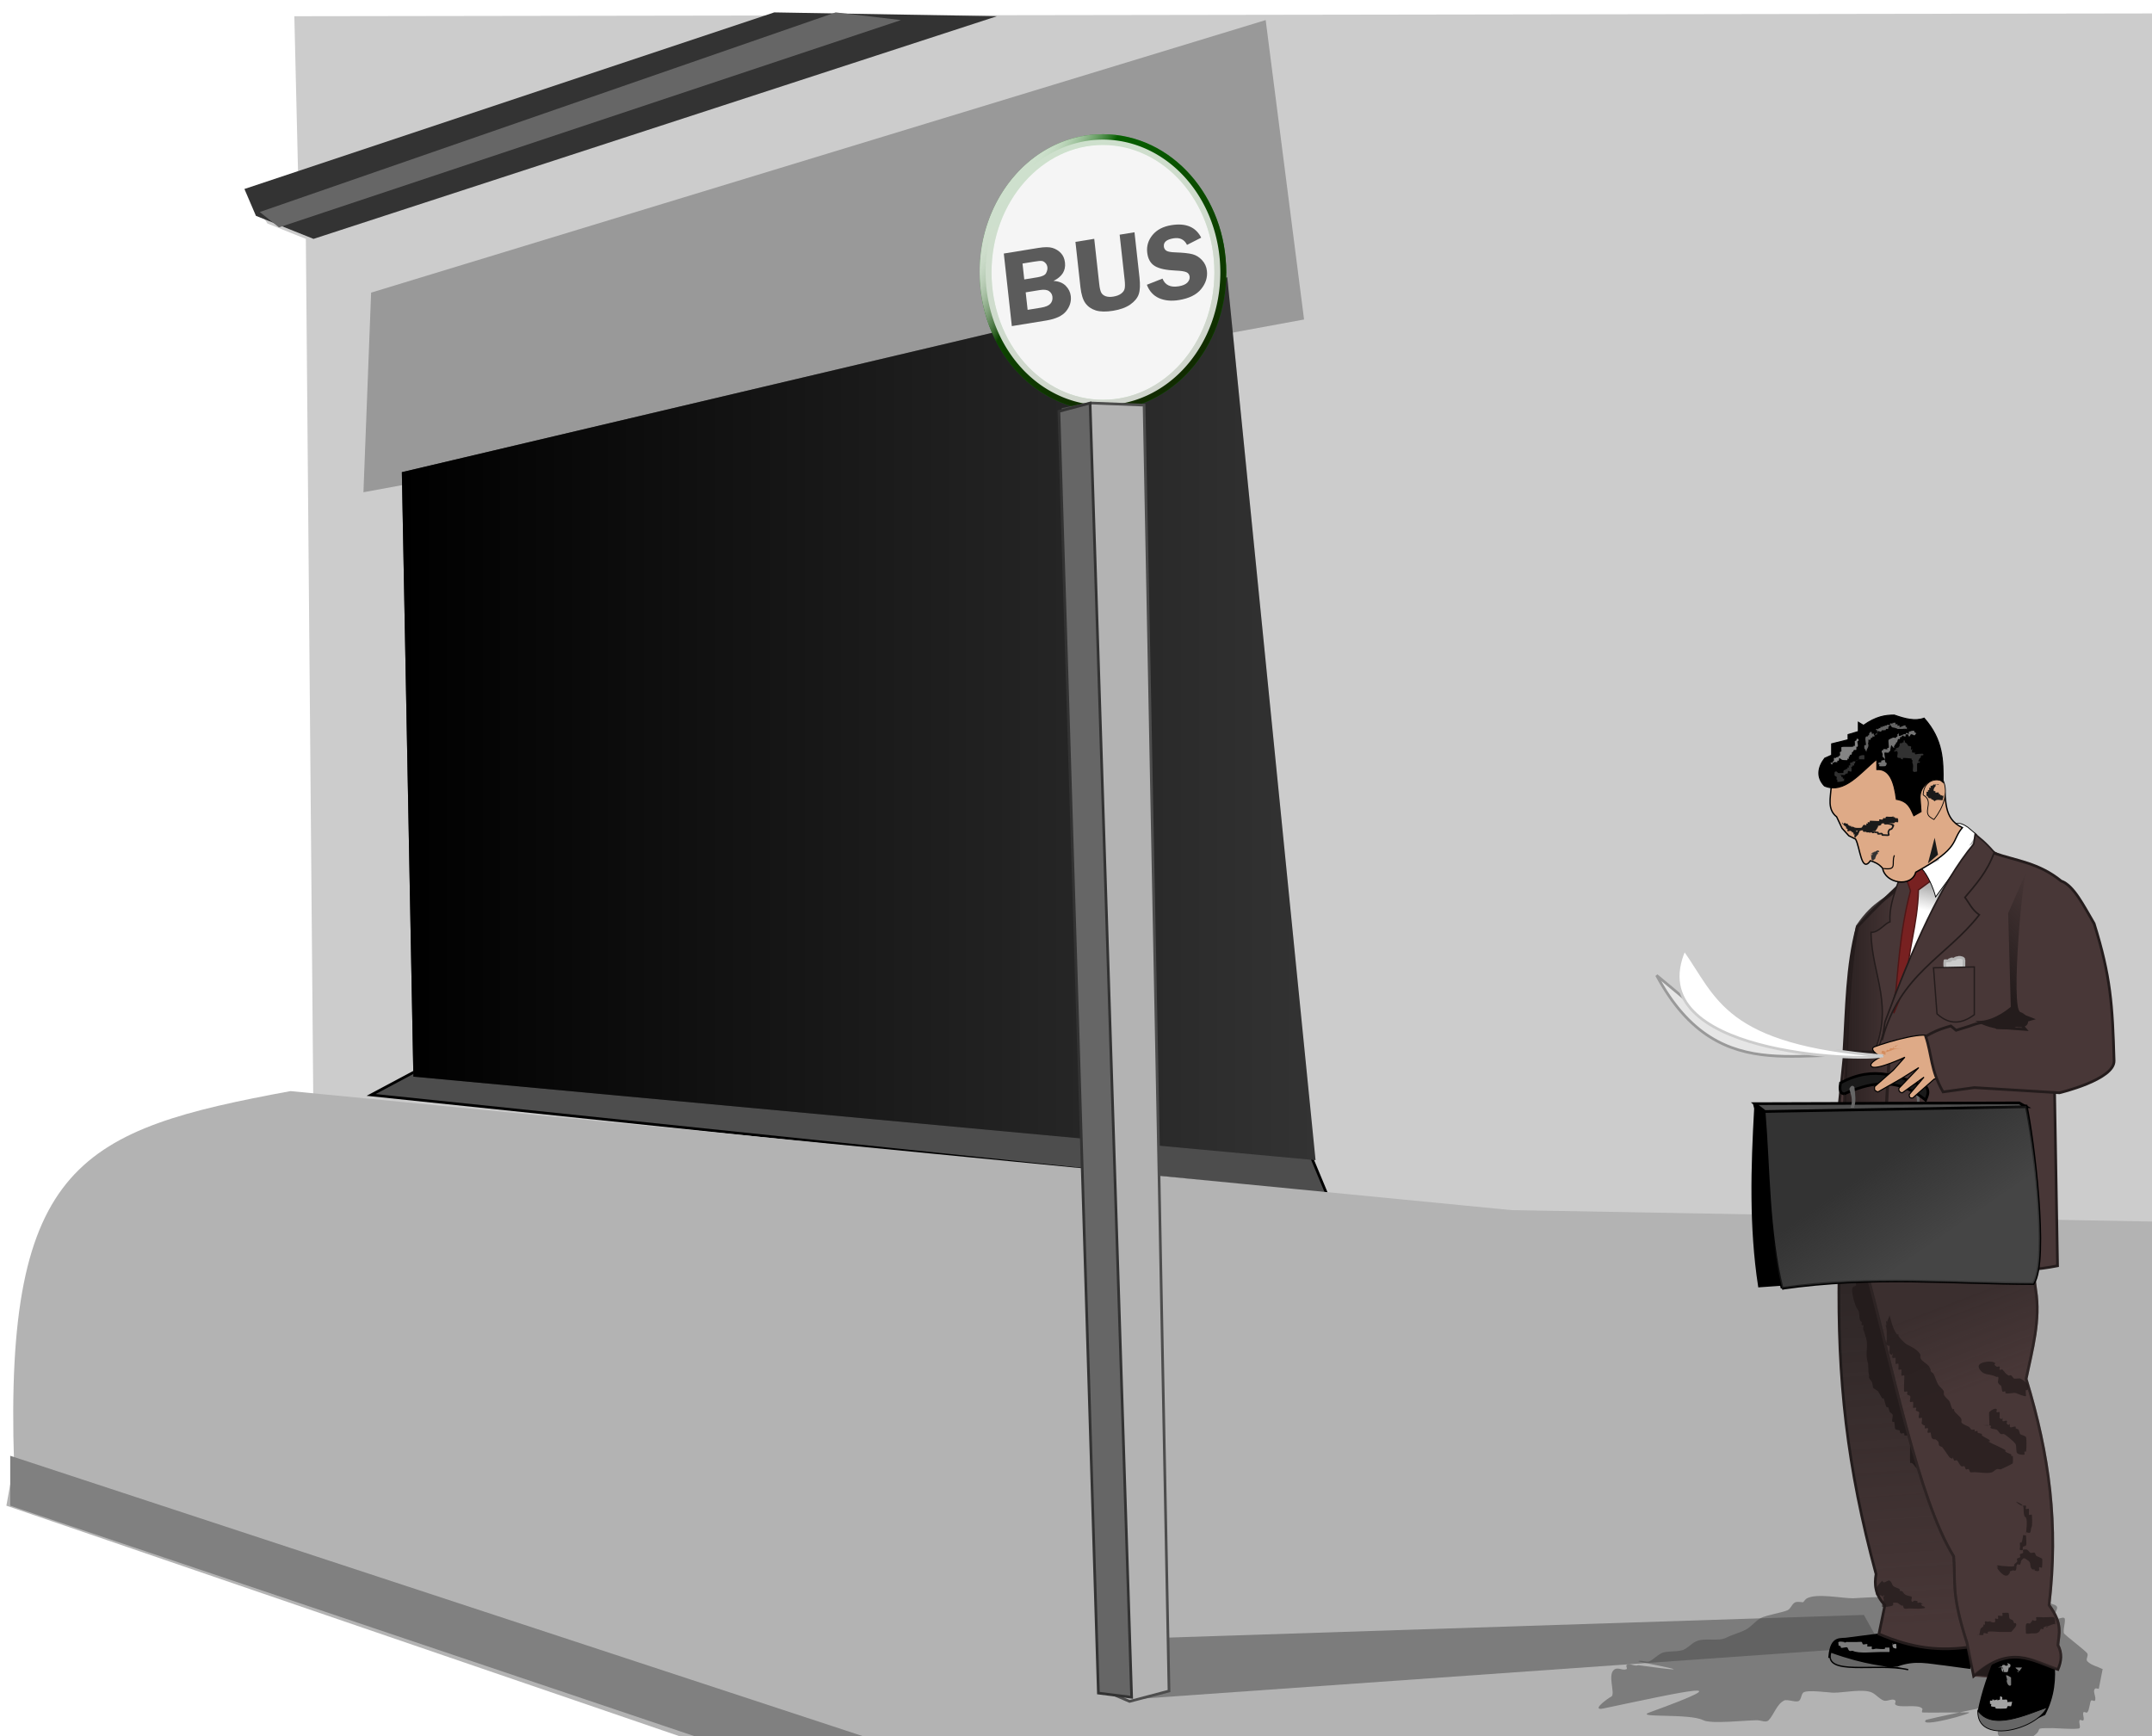 <?xml version="1.0" encoding="UTF-8" standalone="no"?>
<!-- Created with Inkscape (http://www.inkscape.org/) -->

<svg
   xmlns:dc="http://purl.org/dc/elements/1.1/"
   xmlns:cc="http://creativecommons.org/ns#"
   xmlns:rdf="http://www.w3.org/1999/02/22-rdf-syntax-ns#"
   xmlns:svg="http://www.w3.org/2000/svg"
   xmlns="http://www.w3.org/2000/svg"
   xmlns:xlink="http://www.w3.org/1999/xlink"
   xmlns:sodipodi="http://sodipodi.sourceforge.net/DTD/sodipodi-0.dtd"
   xmlns:inkscape="http://www.inkscape.org/namespaces/inkscape"
   id="svg2"
   version="1.1"
   inkscape:version="0.91 r13725"
   width="801"
   height="646.25"
   viewBox="0 0 801 646.25"
   sodipodi:docname="Homem de terno.svg">
  <defs
     id="defs6">
    <linearGradient
       inkscape:collect="always"
       id="linearGradient4495">
      <stop
         style="stop-color:#000000;stop-opacity:1;"
         offset="0"
         id="stop4497" />
      <stop
         style="stop-color:#000000;stop-opacity:0;"
         offset="1"
         id="stop4499" />
    </linearGradient>
    <linearGradient
       inkscape:collect="always"
       id="linearGradient4327">
      <stop
         style="stop-color:#1a1a1a;stop-opacity:1;"
         offset="0"
         id="stop4329" />
      <stop
         style="stop-color:#1a1a1a;stop-opacity:0;"
         offset="1"
         id="stop4331" />
    </linearGradient>
    <linearGradient
       inkscape:collect="always"
       id="linearGradient4315">
      <stop
         style="stop-color:#1a1a1a;stop-opacity:1;"
         offset="0"
         id="stop4317" />
      <stop
         style="stop-color:#1a1a1a;stop-opacity:0;"
         offset="1"
         id="stop4319" />
    </linearGradient>
    <linearGradient
       inkscape:collect="always"
       id="linearGradient4602">
      <stop
         style="stop-color:#ffffff;stop-opacity:1;"
         offset="0"
         id="stop4604" />
      <stop
         style="stop-color:#ffffff;stop-opacity:0;"
         offset="1"
         id="stop4606" />
    </linearGradient>
    <linearGradient
       inkscape:collect="always"
       id="linearGradient4578">
      <stop
         style="stop-color:#112b00;stop-opacity:1;"
         offset="0"
         id="stop4580" />
      <stop
         style="stop-color:#112b00;stop-opacity:0;"
         offset="1"
         id="stop4582" />
    </linearGradient>
    <linearGradient
       inkscape:collect="always"
       id="linearGradient4414">
      <stop
         style="stop-color:#4d4d4d;stop-opacity:1;"
         offset="0"
         id="stop4416" />
      <stop
         style="stop-color:#4d4d4d;stop-opacity:0;"
         offset="1"
         id="stop4418" />
    </linearGradient>
    <linearGradient
       inkscape:collect="always"
       id="linearGradient4394">
      <stop
         style="stop-color:#b3b3b3;stop-opacity:1;"
         offset="0"
         id="stop4396" />
      <stop
         style="stop-color:#b3b3b3;stop-opacity:0;"
         offset="1"
         id="stop4398" />
    </linearGradient>
    <linearGradient
       inkscape:collect="always"
       id="linearGradient4384">
      <stop
         style="stop-color:#241c1c;stop-opacity:1;"
         offset="0"
         id="stop4386" />
      <stop
         style="stop-color:#241c1c;stop-opacity:0;"
         offset="1"
         id="stop4388" />
    </linearGradient>
    <linearGradient
       inkscape:collect="always"
       id="linearGradient4376">
      <stop
         style="stop-color:#241c1c;stop-opacity:1;"
         offset="0"
         id="stop4378" />
      <stop
         style="stop-color:#241c1c;stop-opacity:0;"
         offset="1"
         id="stop4380" />
    </linearGradient>
    <filter
       inkscape:collect="always"
       style="color-interpolation-filters:sRGB"
       id="filter4177"
       x="-0.02"
       width="1.039"
       y="-0.031"
       height="1.062">
      <feGaussianBlur
         inkscape:collect="always"
         stdDeviation="0.283"
         id="feGaussianBlur4179" />
    </filter>
    <filter
       inkscape:collect="always"
       style="color-interpolation-filters:sRGB"
       id="filter4242"
       x="-0.033"
       width="1.065"
       y="-0.092"
       height="1.183">
      <feGaussianBlur
         inkscape:collect="always"
         stdDeviation="0.283"
         id="feGaussianBlur4244" />
    </filter>
    <filter
       inkscape:collect="always"
       style="color-interpolation-filters:sRGB"
       id="filter4270"
       x="-0.042"
       width="1.083"
       y="-0.107"
       height="1.214">
      <feGaussianBlur
         inkscape:collect="always"
         stdDeviation="0.248"
         id="feGaussianBlur4272" />
    </filter>
    <filter
       inkscape:collect="always"
       style="color-interpolation-filters:sRGB"
       id="filter4308"
       x="-0.036"
       width="1.072"
       y="-0.036"
       height="1.072">
      <feGaussianBlur
         inkscape:collect="always"
         stdDeviation="0.096"
         id="feGaussianBlur4310" />
    </filter>
    <filter
       inkscape:collect="always"
       style="color-interpolation-filters:sRGB"
       id="filter4320"
       x="-0.012"
       width="1.024"
       y="-0.012"
       height="1.024">
      <feGaussianBlur
         inkscape:collect="always"
         stdDeviation="0.1"
         id="feGaussianBlur4322" />
    </filter>
    <filter
       inkscape:collect="always"
       style="color-interpolation-filters:sRGB"
       id="filter4332"
       x="-0.041"
       width="1.081"
       y="-0.032"
       height="1.065">
      <feGaussianBlur
         inkscape:collect="always"
         stdDeviation="0.052"
         id="feGaussianBlur4334" />
    </filter>
    <filter
       inkscape:collect="always"
       style="color-interpolation-filters:sRGB"
       id="filter4358"
       x="-0.059"
       width="1.118"
       y="-0.026"
       height="1.052">
      <feGaussianBlur
         inkscape:collect="always"
         stdDeviation="0.415"
         id="feGaussianBlur4360" />
    </filter>
    <linearGradient
       inkscape:collect="always"
       xlink:href="#linearGradient4376"
       id="linearGradient4382"
       x1="873.488"
       y1="355.166"
       x2="895.299"
       y2="355.166"
       gradientUnits="userSpaceOnUse"
       gradientTransform="matrix(0.989,0,0,1.354,9.655,-114.6)" />
    <linearGradient
       inkscape:collect="always"
       xlink:href="#linearGradient4384"
       id="linearGradient4390"
       x1="923.167"
       y1="352.837"
       x2="950.131"
       y2="326.917"
       gradientUnits="userSpaceOnUse" />
    <linearGradient
       inkscape:collect="always"
       xlink:href="#linearGradient4394"
       id="linearGradient4400"
       x1="903.477"
       y1="324.809"
       x2="901.544"
       y2="333.255"
       gradientUnits="userSpaceOnUse" />
    <linearGradient
       inkscape:collect="always"
       xlink:href="#linearGradient4414"
       id="linearGradient4420"
       x1="901.084"
       y1="460.82"
       x2="880.938"
       y2="431.706"
       gradientUnits="userSpaceOnUse" />
    <linearGradient
       inkscape:collect="always"
       xlink:href="#linearGradient4578"
       id="linearGradient4584"
       x1="613.466"
       y1="128.536"
       x2="545.748"
       y2="17.95"
       gradientUnits="userSpaceOnUse" />
    <linearGradient
       inkscape:collect="always"
       xlink:href="#linearGradient4602"
       id="linearGradient4610"
       x1="565.197"
       y1="67.24"
       x2="583.403"
       y2="77.062"
       gradientUnits="userSpaceOnUse" />
    <linearGradient
       inkscape:collect="always"
       xlink:href="#linearGradient4602"
       id="linearGradient4620"
       gradientUnits="userSpaceOnUse"
       x1="565.197"
       y1="67.24"
       x2="583.403"
       y2="77.062" />
    <linearGradient
       inkscape:collect="always"
       xlink:href="#linearGradient4602"
       id="linearGradient4622"
       gradientUnits="userSpaceOnUse"
       x1="565.197"
       y1="67.24"
       x2="583.403"
       y2="77.062" />
    <linearGradient
       inkscape:collect="always"
       xlink:href="#linearGradient4315"
       id="linearGradient4323"
       x1="905.848"
       y1="482.546"
       x2="917.664"
       y2="513.647"
       gradientUnits="userSpaceOnUse" />
    <linearGradient
       inkscape:collect="always"
       xlink:href="#linearGradient4327"
       id="linearGradient4333"
       x1="896.138"
       y1="469.527"
       x2="904.544"
       y2="600.479"
       gradientUnits="userSpaceOnUse" />
    <filter
       inkscape:collect="always"
       style="color-interpolation-filters:sRGB"
       id="filter4594"
       x="-0.016"
       width="1.032"
       y="-0.05"
       height="1.1">
      <feGaussianBlur
         inkscape:collect="always"
         stdDeviation="1.234"
         id="feGaussianBlur4596" />
    </filter>
    <filter
       inkscape:collect="always"
       style="color-interpolation-filters:sRGB"
       id="filter4364"
       x="-0.021"
       width="1.041"
       y="-0.165"
       height="1.329">
      <feGaussianBlur
         inkscape:collect="always"
         stdDeviation="2.161"
         id="feGaussianBlur4366" />
    </filter>
    <linearGradient
       inkscape:collect="always"
       xlink:href="#linearGradient4495"
       id="linearGradient4501"
       x1="337.261"
       y1="262.558"
       x2="677.351"
       y2="262.558"
       gradientUnits="userSpaceOnUse" />
  </defs>
  <sodipodi:namedview
     pagecolor="#ffffff"
     bordercolor="#666666"
     borderopacity="1"
     objecttolerance="10"
     gridtolerance="10"
     guidetolerance="10"
     inkscape:pageopacity="0"
     inkscape:pageshadow="2"
     inkscape:window-width="1024"
     inkscape:window-height="713"
     id="namedview4"
     showgrid="false"
     inkscape:zoom="0.26390158"
     inkscape:cx="880.62622"
     inkscape:cy="209.30779"
     inkscape:window-x="-4"
     inkscape:window-y="-4"
     inkscape:window-maximized="1"
     inkscape:current-layer="svg2"
     showguides="true" />
  <g
     id="g4395"
     transform="translate(-187.684,5)"
     inkscape:export-xdpi="90"
     inkscape:export-ydpi="90">
    <g
       style="stroke:none"
       id="g4573">
      <path
         style="color:#000000;clip-rule:nonzero;display:inline;overflow:visible;visibility:visible;opacity:1;isolation:auto;mix-blend-mode:normal;color-interpolation:sRGB;color-interpolation-filters:linearRGB;solid-color:#000000;solid-opacity:1;fill:#cccccc;fill-opacity:1;fill-rule:evenodd;stroke:none;stroke-width:1px;stroke-linecap:butt;stroke-linejoin:miter;stroke-miterlimit:4;stroke-dasharray:none;stroke-dashoffset:0;stroke-opacity:1;color-rendering:auto;image-rendering:auto;shape-rendering:auto;text-rendering:auto;enable-background:accumulate"
         d="M 301.526,83.928 304.384,415.463 988.89,462.621 991,0 297.239,1.044 l 1.429,60.019 -17.148,8.574 5.716,8.574 z"
         id="path4452"
         inkscape:connector-curvature="0" />
      <path
         style="color:#000000;clip-rule:nonzero;display:inline;overflow:visible;visibility:visible;opacity:1;isolation:auto;mix-blend-mode:normal;color-interpolation:sRGB;color-interpolation-filters:linearRGB;solid-color:#000000;solid-opacity:1;fill:#333333;fill-opacity:1;fill-rule:evenodd;stroke:none;stroke-width:1px;stroke-linecap:butt;stroke-linejoin:miter;stroke-miterlimit:4;stroke-dasharray:none;stroke-dashoffset:0;stroke-opacity:1;color-rendering:auto;image-rendering:auto;shape-rendering:auto;text-rendering:auto;enable-background:accumulate"
         d="M 475.867,-0.385 278.661,65.35 l 4.287,10.003 21.435,8.574 254.368,-82.884 z"
         id="path4454"
         inkscape:connector-curvature="0" />
      <path
         style="color:#000000;clip-rule:nonzero;display:inline;overflow:visible;visibility:visible;opacity:1;isolation:auto;mix-blend-mode:normal;color-interpolation:sRGB;color-interpolation-filters:linearRGB;solid-color:#000000;solid-opacity:1;fill:#666666;fill-opacity:1;fill-rule:evenodd;stroke:none;stroke-width:1px;stroke-linecap:butt;stroke-linejoin:miter;stroke-miterlimit:4;stroke-dasharray:none;stroke-dashoffset:0;stroke-opacity:1;color-rendering:auto;image-rendering:auto;shape-rendering:auto;text-rendering:auto;enable-background:accumulate"
         d="M 291.522,79.641 523.025,2.473 498.732,-0.385 284.377,73.925 Z"
         id="path4456"
         inkscape:connector-curvature="0" />
    </g>
    <path
       inkscape:connector-curvature="0"
       id="path4578"
       d="M 325.819,103.934 658.783,2.473 673.074,113.937 322.961,178.244 Z"
       style="color:#000000;clip-rule:nonzero;display:inline;overflow:visible;visibility:visible;opacity:1;isolation:auto;mix-blend-mode:normal;color-interpolation:sRGB;color-interpolation-filters:linearRGB;solid-color:#000000;solid-opacity:1;fill:#999999;fill-opacity:1;fill-rule:evenodd;stroke:none;stroke-width:1px;stroke-linecap:butt;stroke-linejoin:miter;stroke-miterlimit:4;stroke-dasharray:none;stroke-dashoffset:0;stroke-opacity:1;color-rendering:auto;image-rendering:auto;shape-rendering:auto;text-rendering:auto;enable-background:accumulate" />
    <path
       sodipodi:nodetypes="ccccc"
       inkscape:connector-curvature="0"
       id="path4582"
       d="m 347.255,391.17 -21.435,11.432 355.829,37.155 -7.145,-17.148 z"
       style="color:#000000;clip-rule:nonzero;display:inline;overflow:visible;visibility:visible;opacity:1;isolation:auto;mix-blend-mode:normal;color-interpolation:sRGB;color-interpolation-filters:linearRGB;solid-color:#000000;solid-opacity:1;fill:#4d4d4d;fill-opacity:1;fill-rule:evenodd;stroke:#000000;stroke-width:1px;stroke-linecap:butt;stroke-linejoin:miter;stroke-miterlimit:4;stroke-dasharray:none;stroke-dashoffset:0;stroke-opacity:1;color-rendering:auto;image-rendering:auto;shape-rendering:auto;text-rendering:auto;enable-background:accumulate" />
    <path
       inkscape:connector-curvature="0"
       id="path4580"
       d="m 337.261,170.771 4.287,225.025 335.803,31.089 L 644.485,98.23 Z"
       style="color:#000000;clip-rule:nonzero;display:inline;overflow:visible;visibility:visible;opacity:1;isolation:auto;mix-blend-mode:normal;color-interpolation:sRGB;color-interpolation-filters:linearRGB;solid-color:#000000;solid-opacity:1;fill:#333333;fill-opacity:1;fill-rule:evenodd;stroke:none;stroke-width:1.018px;stroke-linecap:butt;stroke-linejoin:miter;stroke-miterlimit:4;stroke-dasharray:none;stroke-dashoffset:0;stroke-opacity:1;color-rendering:auto;image-rendering:auto;shape-rendering:auto;text-rendering:auto;enable-background:accumulate" />
    <path
       style="color:#000000;clip-rule:nonzero;display:inline;overflow:visible;visibility:visible;opacity:1;isolation:auto;mix-blend-mode:normal;color-interpolation:sRGB;color-interpolation-filters:linearRGB;solid-color:#000000;solid-opacity:1;fill:url(#linearGradient4501);fill-opacity:1;fill-rule:evenodd;stroke:none;stroke-width:1.018px;stroke-linecap:butt;stroke-linejoin:miter;stroke-miterlimit:4;stroke-dasharray:none;stroke-dashoffset:0;stroke-opacity:1;color-rendering:auto;image-rendering:auto;shape-rendering:auto;text-rendering:auto;enable-background:accumulate"
       d="m 337.261,170.771 4.287,225.025 335.803,31.089 L 644.485,98.23 Z"
       id="path4493"
       inkscape:connector-curvature="0" />
    <path
       sodipodi:nodetypes="ccccccccc"
       inkscape:connector-curvature="0"
       id="path4448"
       d="m 991,641.25 -473.691,4.287 -68.594,-1.429 -258.655,-88.6 2.858,-15.719 C 189.208,427.667 218.234,415.508 295.809,401.173 l 454.432,44.3 240.077,4.287 z"
       style="color:#000000;clip-rule:nonzero;display:inline;overflow:visible;visibility:visible;opacity:1;isolation:auto;mix-blend-mode:normal;color-interpolation:sRGB;color-interpolation-filters:linearRGB;solid-color:#000000;solid-opacity:1;fill:#b3b3b3;fill-opacity:1;fill-rule:evenodd;stroke:none;stroke-width:1px;stroke-linecap:butt;stroke-linejoin:miter;stroke-miterlimit:4;stroke-dasharray:none;stroke-dashoffset:0;stroke-opacity:1;color-rendering:auto;image-rendering:auto;shape-rendering:auto;text-rendering:auto;enable-background:accumulate" />
    <path
       transform="matrix(1.146,0,0,0.993,-87.943,4.389)"
       inkscape:connector-curvature="0"
       id="path4586"
       d="M 851.606,607.765 610.064,627.445 601.489,605.141 845.889,595.957"
       style="opacity:0.594;fill:#1a1a1a;fill-rule:evenodd;stroke:none;stroke-width:0.958px;stroke-linecap:butt;stroke-linejoin:miter;stroke-opacity:1;filter:url(#filter4364)" />
    <path
       sodipodi:nodetypes="csssscscsscsscssssssssccsssssssssscsscssssssssssssccssscssscsssssscssccccsccscc"
       inkscape:connector-curvature="0"
       id="path4588"
       d="m 970.312,616.343 c -1.905,-0.976 -4.21,-1.385 -5.716,-2.929 -0.674,-0.69 0.528,-2.116 0,-2.929 -0.61,-0.938 -7.365,-6.083 -8.574,-7.322 -0.767,-0.786 0.857,-5.419 0,-5.858 -0.852,-0.437 -2.184,0.69 -2.858,0 -2.021,-0.607 1.01,-3.358 0,-4.393 -0.753,-0.772 -2.105,-0.693 -2.858,-1.464 -0.674,-0.69 0.852,-2.492 0,-2.929 -0.852,-0.437 -2.184,0.69 -2.858,0 -0.674,-0.69 0,-1.953 0,-2.929 -0.953,-0.488 -1.972,-0.859 -2.858,-1.464 -4.721,-3.225 -9.785,-0.844 -14.29,1.464 -0.426,0.218 -1.092,-0.345 -1.429,0 -0.337,0.345 0.426,1.246 0,1.464 -1.278,0.655 -3.277,-1.035 -4.287,0 -0.337,0.345 0.337,1.119 0,1.464 -2.815,2.885 -3.285,0.219 -5.716,1.464 l -11.432,5.858 c -1.353,0.693 -12.048,0.834 -12.861,0 -1.621,-1.661 -2.409,-4.574 -4.287,-5.858 -1.341,-0.916 -12.176,0 -12.861,0 -4.353,0 -13.35,-1.946 -17.148,0 -0.603,0.309 -0.953,0.976 -1.429,1.464 -0.953,0 -1.954,-0.309 -2.858,0 -1.278,0.437 -1.653,2.311 -2.858,2.929 -1.71,0.876 -7.854,1.827 -10.003,2.929 -2.131,1.092 -3.536,3.276 -5.716,4.393 -2.128,1.09 -5.027,1.843 -7.145,2.929 -3.133,1.605 -8.268,-0.157 -11.432,1.464 -1.665,0.853 -2.622,2.076 -4.287,2.929 -2.201,1.128 -6.373,0.337 -8.574,1.464 -1.665,0.853 -2.622,2.076 -4.287,2.929 -1.143,0.586 -3.144,-0.586 -4.287,0 -0.426,0.218 30.01,5.61 0,1.464 -1.278,0.655 -3.277,-1.035 -4.287,0 -0.337,0.345 0.426,1.246 0,1.464 -1.278,0.655 -3.009,-0.655 -4.287,0 -3.264,1.673 0.4,9.314 -1.429,10.251 -1.465,0.751 -7.764,5.426 -2.858,4.393 31.228,-6.576 52.738,-11.441 17.148,1.464 -6.002,2.177 14.767,0.244 20.006,2.929 2.888,1.48 15.983,0 20.006,0 1.429,0 3.277,1.035 4.287,0 1.922,-1.969 3.003,-5.932 5.716,-7.322 1.308,-0.67 4.747,0.994 5.716,0 0.753,-0.772 0.676,-2.157 1.429,-2.929 1.228,-1.258 9.715,0 11.432,0 3.673,0 11.155,-1.607 14.29,0 1.418,0.726 2.807,2.423 4.287,2.929 1.356,0.463 3.277,-1.035 4.287,0 0.337,0.345 -0.337,1.119 0,1.464 1.462,1.498 8.271,-0.311 10.003,1.464 0.337,0.345 -0.337,1.119 0,1.464 0.18,0.184 15.849,0 17.148,0 3.229,0 -19.003,6.153 -15.719,2.787 0.139,-0.142 28.01,-6.301 28.581,-5.716 0.715,0.732 0.715,2.197 1.429,2.929 0.715,0.732 2.144,0.732 2.858,1.464 0.337,0.345 -0.337,1.119 0,1.464 0.337,0.345 1.905,0 1.429,0 -2.132,0 -5.835,0.793 -7.145,1.464 -0.426,0.218 0.476,1.464 0,1.464 -0.476,0 0,-1.953 0,-1.464 0,1.464 -1.01,3.358 0,4.393 0.674,0.69 3.811,0 2.858,0 l -2.858,0 c 1.779,0 11.194,1.139 12.861,0 4.115,-2.811 -0.901,-2.929 7.145,-2.929 0.554,0 9.702,0.617 10.003,0 0.426,-0.873 -0.426,-2.056 0,-2.929 0.213,-0.437 1.216,0.437 1.429,0 0.426,-0.873 -0.426,-2.056 0,-2.929 0.213,-0.437 1.092,0.345 1.429,0 0.853,-0.874 0.902,-3.853 1.429,-4.393 0.337,-0.345 1.216,0.437 1.429,0 0.639,-1.31 -1.01,-3.358 0,-4.393 0.337,-0.345 0.953,0 1.429,0 z"
       style="opacity:0.734;fill:#4d4d4d;fill-rule:evenodd;stroke:none;stroke-width:1px;stroke-linecap:butt;stroke-linejoin:miter;stroke-opacity:1;filter:url(#filter4594)" />
    <g
       style="opacity:1"
       transform="translate(-1.265,8.772)"
       id="g4640">
      <g
         id="g4626"
         transform="matrix(1.115,0,0,1.036,16.459,-17.923)">
        <ellipse
           cx="523.154"
           cy="102.243"
           rx="38.771"
           ry="46.891"
           id="path4624"
           style="opacity:1;fill:#cccccc;fill-opacity:1;fill-rule:nonzero;stroke:#ffffff;stroke-width:1.594;stroke-linecap:round;stroke-linejoin:round;stroke-miterlimit:4;stroke-dasharray:none;stroke-dashoffset:0;stroke-opacity:1" />
        <g
           transform="translate(-72.693,10.827)"
           style="fill:none"
           id="g4612">
          <g
             id="g4586"
             style="fill:none"
             transform="matrix(1.039,0,0,1.024,-24.299,-2.545)">
            <ellipse
               ry="46.6"
               rx="37.707"
               cy="91.416"
               cx="596.62"
               id="path4574"
               style="opacity:1;fill:none;fill-opacity:1;fill-rule:nonzero;stroke:#008000;stroke-width:3.799;stroke-linecap:round;stroke-linejoin:round;stroke-miterlimit:4;stroke-dasharray:none;stroke-dashoffset:0;stroke-opacity:1" />
            <ellipse
               style="opacity:1;fill:none;fill-opacity:1;fill-rule:nonzero;stroke:url(#linearGradient4584);stroke-width:3.799;stroke-linecap:round;stroke-linejoin:round;stroke-miterlimit:4;stroke-dasharray:none;stroke-dashoffset:0;stroke-opacity:1"
               id="ellipse4576"
               cx="596.62"
               cy="91.416"
               rx="37.707"
               ry="46.6" />
          </g>
          <g
             transform="matrix(1.039,0,0,1.024,-24.299,-2.545)"
             style="opacity:0.802;fill:none;stroke:url(#linearGradient4610)"
             id="g4596">
            <ellipse
               style="opacity:1;fill:none;fill-opacity:1;fill-rule:nonzero;stroke:url(#linearGradient4620);stroke-width:3.799;stroke-linecap:round;stroke-linejoin:round;stroke-miterlimit:4;stroke-dasharray:none;stroke-dashoffset:0;stroke-opacity:1"
               id="ellipse4598"
               cx="596.62"
               cy="91.416"
               rx="37.707"
               ry="46.6" />
            <path
               id="ellipse4600"
               d="M 634.327,91.416 A 37.707,46.6 0 0 1 596.62,138.016 37.707,46.6 0 0 1 558.913,91.416 37.707,46.6 0 0 1 596.62,44.816 37.707,46.6 0 0 1 634.327,91.416 Z"
               style="opacity:1;fill:#ffffff;fill-opacity:1;fill-rule:nonzero;stroke:url(#linearGradient4622);stroke-width:3.799;stroke-linecap:round;stroke-linejoin:round;stroke-miterlimit:4;stroke-dasharray:none;stroke-dashoffset:0;stroke-opacity:1"
               inkscape:connector-curvature="0" />
          </g>
        </g>
      </g>
      <path
         style="color:#000000;clip-rule:nonzero;display:inline;overflow:visible;visibility:visible;opacity:1;isolation:auto;mix-blend-mode:normal;color-interpolation:sRGB;color-interpolation-filters:linearRGB;solid-color:#000000;solid-opacity:1;fill:#b3b3b3;fill-opacity:1;fill-rule:evenodd;stroke:#4d4d4d;stroke-width:1px;stroke-linecap:butt;stroke-linejoin:miter;stroke-miterlimit:4;stroke-dasharray:none;stroke-dashoffset:0;stroke-opacity:1;color-rendering:auto;image-rendering:auto;shape-rendering:auto;text-rendering:auto;enable-background:accumulate"
         d="m 598.553,614.957 10.827,4.64 14.693,-3.867 -9.28,-478.688 -19.333,-0.773 -10.827,2.32 z"
         id="path4636"
         inkscape:connector-curvature="0" />
      <path
         style="color:#000000;clip-rule:nonzero;display:inline;overflow:visible;visibility:visible;opacity:1;isolation:auto;mix-blend-mode:normal;color-interpolation:sRGB;color-interpolation-filters:linearRGB;solid-color:#000000;solid-opacity:1;fill:#666666;fill-opacity:1;fill-rule:evenodd;stroke:#333333;stroke-width:1px;stroke-linecap:butt;stroke-linejoin:miter;stroke-miterlimit:4;stroke-dasharray:none;stroke-dashoffset:0;stroke-opacity:1;color-rendering:auto;image-rendering:auto;shape-rendering:auto;text-rendering:auto;enable-background:accumulate"
         d="m 610.153,618.05 -15.466,-481.781 -11.6,3.093 14.693,477.141 z"
         id="path4638"
         inkscape:connector-curvature="0"
         sodipodi:nodetypes="ccccc" />
    </g>
    <path
       inkscape:connector-curvature="0"
       id="path4450"
       d="m 513.022,642.679 -321.532,-105.748 0,18.577 267.229,90.029 z"
       style="color:#000000;clip-rule:nonzero;display:inline;overflow:visible;visibility:visible;opacity:1;isolation:auto;mix-blend-mode:normal;color-interpolation:sRGB;color-interpolation-filters:linearRGB;solid-color:#000000;solid-opacity:1;fill:#808080;fill-opacity:1;fill-rule:evenodd;stroke:none;stroke-width:1px;stroke-linecap:butt;stroke-linejoin:miter;stroke-miterlimit:4;stroke-dasharray:none;stroke-dashoffset:0;stroke-opacity:1;color-rendering:auto;image-rendering:auto;shape-rendering:auto;text-rendering:auto;enable-background:accumulate" />
    <g
       id="g4503">
      <g
         id="g4374">
        <path
           sodipodi:nodetypes="cccc"
           inkscape:connector-curvature="0"
           id="path4355"
           d="m 922.251,618.893 c 19.751,1.731 20.467,-1.428 30.893,-2.526 l -17.341,-8.45 c -7.506,1.381 -12.627,4.111 -13.552,10.976 z"
           style="color:#000000;clip-rule:nonzero;display:inline;overflow:visible;visibility:visible;opacity:1;isolation:auto;mix-blend-mode:normal;color-interpolation:sRGB;color-interpolation-filters:linearRGB;solid-color:#000000;solid-opacity:1;fill:#241c1c;fill-opacity:1;fill-rule:evenodd;stroke:#483737;stroke-width:0.4;stroke-linecap:butt;stroke-linejoin:miter;stroke-miterlimit:4;stroke-dasharray:none;stroke-dashoffset:0;stroke-opacity:1;color-rendering:auto;image-rendering:auto;shape-rendering:auto;text-rendering:auto;enable-background:accumulate" />
        <path
           sodipodi:nodetypes="cccccccc"
           inkscape:connector-curvature="0"
           id="path4351"
           d="m 920.576,615.736 -9.053,-1.235 c -5.665,-0.564 -11.001,-2.114 -17.695,0.412 -33.161,0.176 -19.937,-3.98 -25.103,-3.292 0.733,-7.791 4.207,-5.987 6.996,-6.584 l 12.757,-1.646 32.922,3.704 z"
           style="color:#000000;clip-rule:nonzero;display:inline;overflow:visible;visibility:visible;opacity:1;isolation:auto;mix-blend-mode:normal;color-interpolation:sRGB;color-interpolation-filters:linearRGB;solid-color:#000000;solid-opacity:1;fill:#000000;fill-opacity:1;fill-rule:evenodd;stroke:#000000;stroke-width:1px;stroke-linecap:butt;stroke-linejoin:miter;stroke-miterlimit:4;stroke-dasharray:none;stroke-dashoffset:0;stroke-opacity:1;color-rendering:auto;image-rendering:auto;shape-rendering:auto;text-rendering:auto;enable-background:accumulate" />
        <path
           sodipodi:nodetypes="ccccc"
           inkscape:connector-curvature="0"
           id="path4347"
           d="m 951.852,613.266 c 0.701,6.584 0.142,13.169 -3.292,19.753 -13.162,6.557 -20.852,3.82 -24.28,-0.823 1.373,-7.134 3.874,-14.42 7.407,-22.634 z"
           style="color:#000000;clip-rule:nonzero;display:inline;overflow:visible;visibility:visible;opacity:1;isolation:auto;mix-blend-mode:normal;color-interpolation:sRGB;color-interpolation-filters:linearRGB;solid-color:#000000;solid-opacity:1;fill:#000000;fill-opacity:1;fill-rule:evenodd;stroke:#000000;stroke-width:1px;stroke-linecap:butt;stroke-linejoin:miter;stroke-miterlimit:4;stroke-dasharray:none;stroke-dashoffset:0;stroke-opacity:1;color-rendering:auto;image-rendering:auto;shape-rendering:auto;text-rendering:auto;enable-background:accumulate" />
        <path
           sodipodi:nodetypes="ccc"
           inkscape:connector-curvature="0"
           id="path4349"
           d="m 923.868,631.785 c 5.21,7.573 17.856,1.564 25.791,-1.206 -4.192,8.566 -26.396,13.927 -25.791,1.206 z"
           style="color:#000000;clip-rule:nonzero;display:inline;overflow:visible;visibility:visible;opacity:1;isolation:auto;mix-blend-mode:normal;color-interpolation:sRGB;color-interpolation-filters:linearRGB;solid-color:#000000;solid-opacity:1;fill:#666666;fill-opacity:1;fill-rule:evenodd;stroke:#000000;stroke-width:0.3;stroke-linecap:butt;stroke-linejoin:miter;stroke-miterlimit:4;stroke-dasharray:none;stroke-dashoffset:0;stroke-opacity:1;color-rendering:auto;image-rendering:auto;shape-rendering:auto;text-rendering:auto;enable-background:accumulate" />
        <path
           sodipodi:nodetypes="cccccccc"
           inkscape:connector-curvature="0"
           id="path3495"
           d="m 885.968,459.598 -13.771,9.083 c -0.623,39.893 2.993,72.533 13.771,112.294 -0.673,3.853 -0.358,7.706 3.303,11.56 l -2.226,10.748 c 12.562,5.332 22.397,6.556 34.959,4.674 L 895.051,457.946 Z"
           style="color:#000000;clip-rule:nonzero;display:inline;overflow:visible;visibility:visible;opacity:1;isolation:auto;mix-blend-mode:normal;color-interpolation:sRGB;color-interpolation-filters:linearRGB;solid-color:#000000;solid-opacity:1;fill:#483737;fill-opacity:1;fill-rule:evenodd;stroke:#241c1c;stroke-width:1px;stroke-linecap:butt;stroke-linejoin:miter;stroke-miterlimit:4;stroke-dasharray:none;stroke-dashoffset:0;stroke-opacity:1;color-rendering:auto;image-rendering:auto;shape-rendering:auto;text-rendering:auto;enable-background:accumulate" />
        <path
           style="color:#000000;clip-rule:nonzero;display:inline;overflow:visible;visibility:visible;opacity:0.56;isolation:auto;mix-blend-mode:normal;color-interpolation:sRGB;color-interpolation-filters:linearRGB;solid-color:#000000;solid-opacity:1;fill:url(#linearGradient4333);fill-opacity:1;fill-rule:evenodd;stroke:none;stroke-width:1px;stroke-linecap:butt;stroke-linejoin:miter;stroke-miterlimit:4;stroke-dasharray:none;stroke-dashoffset:0;stroke-opacity:1;color-rendering:auto;image-rendering:auto;shape-rendering:auto;text-rendering:auto;enable-background:accumulate"
           d="m 885.968,459.598 -13.771,9.083 c -0.623,39.893 2.993,72.533 13.771,112.294 -0.673,3.853 -0.358,7.706 3.303,11.56 l -2.226,10.748 c 12.562,5.332 22.397,6.556 34.959,4.674 L 895.051,457.946 Z"
           id="path4325"
           inkscape:connector-curvature="0"
           sodipodi:nodetypes="cccccccc" />
        <path
           inkscape:connector-curvature="0"
           id="path3511"
           d="m 883.926,459.923 c -0.372,0.614 0.432,6.116 0,6.548 -0.288,0.288 -0.804,0.258 -1.091,0.546 -0.316,0.316 -0.775,1.866 -1.091,2.183 -0.288,0.288 -0.804,0.258 -1.091,0.546 -0.129,0.129 0.129,0.417 0,0.546 -0.288,0.288 -0.804,0.258 -1.091,0.546 -0.257,0.257 0.325,0.929 0,1.091 -0.325,0.163 -0.766,-0.163 -1.091,0 -0.226,0.113 0.19,1.446 0,1.637 -0.288,0.288 -0.804,0.258 -1.091,0.546 -1.031,1.031 0.892,7.44 1.637,8.184 1.036,1.036 0.462,3.106 1.091,4.365 0.115,0.23 0.431,0.316 0.546,0.546 0.163,0.325 -0.257,0.834 0,1.091 0.129,0.129 0.417,-0.129 0.546,0 0.252,0.252 -0.165,1.307 0,1.637 0.517,1.034 0.688,2.064 1.091,3.274 0.835,2.505 -0.399,5.897 0.546,8.73 0.509,1.528 0.012,3.31 0.546,4.911 0.115,0.345 -0.163,0.766 0,1.091 0.318,0.636 0.773,1.001 1.091,1.637 0.229,0.459 0.229,1.865 0.546,2.183 0.114,0.114 1.475,0.93 1.637,1.091 0.288,0.288 1.349,2.44 1.637,2.728 0.129,0.129 0.417,-0.129 0.546,0 0.119,0.119 0.727,2.91 1.091,3.274 0.129,0.129 0.417,-0.129 0.546,0 0.229,0.229 0.38,1.306 0.546,1.637 0.23,0.46 0.861,0.631 1.091,1.091 0.317,0.635 -0.472,2.256 0,2.728 0.129,0.129 0.417,-0.129 0.546,0 0.378,0.378 0.168,2.35 0.546,2.728 0.364,0.364 1.273,0.182 1.637,0.546 0.129,0.129 -0.081,0.383 0,0.546 0.573,1.146 1.081,-0.011 1.637,0.546 0.129,0.129 -0.129,0.417 0,0.546 0.643,0.643 2.183,-0.865 2.183,1.637 0,0.807 -0.109,8.621 0,8.73 0.129,0.129 0.383,-0.081 0.546,0 0.873,0.436 1.31,1.746 2.183,2.183 0.27,0.135 4.62,1.126 4.911,0.546 0.61,-1.219 0,-13.026 0,-15.278 0,-0.559 0.297,-2.282 0,-2.728 -0.285,-0.428 -0.806,-0.663 -1.091,-1.091 -0.101,-0.151 0.129,-0.417 0,-0.546 -0.665,-0.665 -1.219,-0.256 -1.637,-1.091 -0.081,-0.163 0.129,-0.417 0,-0.546 -0.288,-0.288 -0.804,-0.258 -1.091,-0.546 -0.851,-0.851 0.685,-3.884 0,-4.911 -0.842,-1.264 -1.828,-1.828 -2.728,-2.728 -0.728,-0.728 0.728,-3.638 0,-4.365 -0.924,-0.924 -1.258,-0.713 -2.183,-1.637 -0.386,-0.386 0.303,-1.183 0,-1.637 -0.226,-0.338 -0.804,-0.258 -1.091,-0.546 -0.478,-0.478 0.485,-18.066 0,-18.552 -0.288,-0.288 -0.866,-0.207 -1.091,-0.546 -0.19,-0.285 0.285,-1.898 0,-2.183 -0.924,-0.924 -1.258,-0.713 -2.183,-1.637 -0.316,-0.316 -0.775,-1.866 -1.091,-2.183 -0.288,-0.288 -0.804,-0.258 -1.091,-0.546 -0.257,-0.257 0.257,-0.834 0,-1.091 -0.288,-0.288 -0.804,-0.258 -1.091,-0.546 -0.316,-0.316 -0.775,-1.866 -1.091,-2.183 -0.462,-0.462 -3.041,-2.379 -3.274,-2.728 -0.19,-0.285 0.285,-1.898 0,-2.183 -0.288,-0.288 -0.804,-0.258 -1.091,-0.546 -0.362,-0.362 0,-3.382 0,-3.819 0,-0.364 0,-1.455 0,-1.091 0,0.364 0,1.455 0,1.091 0,-0.927 0.546,-3.656 0.546,-2.728 0,0.407 -0.546,1.498 -0.546,1.091 0,-0.75 0.639,-1.438 0.546,-2.183 -0.101,-0.807 -1.819,-1.819 -1.091,-2.183 0.728,-0.364 0.278,2.183 1.091,2.183 0.813,0 1.455,-1.455 1.091,-2.183 -0.325,-0.651 -1.455,0 -2.183,0 z"
           style="fill:#241c1c;fill-rule:evenodd;stroke:none;stroke-width:1px;stroke-linecap:butt;stroke-linejoin:miter;stroke-opacity:1" />
        <path
           sodipodi:nodetypes="ccccccccccc"
           inkscape:connector-curvature="0"
           id="path3493"
           d="m 943.767,462.9 1.651,12.385 c 1.786,11.146 -1.248,21.85 -3.583,33.028 8.759,28.665 12.043,54.272 8.537,84.221 5.19,6.999 3.655,10.635 3.303,14.862 1.611,3.028 1.291,6.055 0,9.083 -9.532,-3.222 -17.749,-9.562 -31.376,2.477 L 919.822,606.571 c -6.093,-18.862 -4.138,-22.493 -4.954,-32.202 C 901.619,552.869 892.443,504.898 881.84,466.203 Z"
           style="color:#000000;clip-rule:nonzero;display:inline;overflow:visible;visibility:visible;opacity:1;isolation:auto;mix-blend-mode:normal;color-interpolation:sRGB;color-interpolation-filters:linearRGB;solid-color:#000000;solid-opacity:1;fill:#483737;fill-opacity:1;fill-rule:evenodd;stroke:#241c1c;stroke-width:1px;stroke-linecap:butt;stroke-linejoin:miter;stroke-miterlimit:4;stroke-dasharray:none;stroke-dashoffset:0;stroke-opacity:1;color-rendering:auto;image-rendering:auto;shape-rendering:auto;text-rendering:auto;enable-background:accumulate" />
        <path
           style="color:#000000;clip-rule:nonzero;display:inline;overflow:visible;visibility:visible;opacity:0.294;isolation:auto;mix-blend-mode:normal;color-interpolation:sRGB;color-interpolation-filters:linearRGB;solid-color:#000000;solid-opacity:1;fill:url(#linearGradient4323);fill-opacity:1;fill-rule:evenodd;stroke:#483737;stroke-width:1px;stroke-linecap:butt;stroke-linejoin:miter;stroke-miterlimit:4;stroke-dasharray:none;stroke-dashoffset:0;stroke-opacity:1;color-rendering:auto;image-rendering:auto;shape-rendering:auto;text-rendering:auto;enable-background:accumulate"
           d="m 943.767,462.9 1.651,12.385 c 1.786,11.146 -1.248,21.85 -3.583,33.028 8.759,28.665 12.043,54.272 8.537,84.221 5.19,6.999 3.655,10.635 3.303,14.862 1.611,3.028 0.468,5.232 -0.823,8.26 -9.532,-3.222 -16.209,-10.272 -29.837,1.767 L 919.822,606.571 c -6.093,-18.862 -4.138,-22.493 -4.954,-32.202 C 901.619,552.869 892.443,504.898 881.84,466.203 Z"
           id="path3513"
           inkscape:connector-curvature="0"
           sodipodi:nodetypes="ccccccccccc" />
        <path
           inkscape:connector-curvature="0"
           id="path3499"
           d="m 952.676,599.782 c 1.503,-1.151 -4.482,1.091 -3.274,1.091 0.257,0 0.803,-0.546 0.546,-0.546 -0.575,0 -1.158,0.227 -1.637,0.546 -0.151,0.101 0.163,0.464 0,0.546 -0.325,0.163 -0.766,-0.163 -1.091,0 -0.092,0.046 -0.224,1.637 -2.183,1.637 -0.546,0 -1.091,0 -1.637,0 -0.182,0 -0.728,0 -0.546,0 0.364,0 1.455,0 1.091,0 -0.728,0 -1.532,0.325 -2.183,0 -0.034,-0.017 -0.125,-3.023 0,-3.274 0.573,-1.146 1.081,0.011 1.637,-0.546 0.364,-0.364 1.091,-1.606 1.091,-1.091 0,0.182 -0.728,0 -0.546,0 0.546,0 1.393,0.488 1.637,0 0.163,-0.325 -0.163,-0.766 0,-1.091 0.088,-0.176 2.441,0 2.728,0 4.188,0 4.365,-0.922 4.365,2.728 z"
           style="opacity:0.737;fill:#241c1c;fill-rule:evenodd;stroke:none;stroke-width:1px;stroke-linecap:butt;stroke-linejoin:miter;stroke-opacity:1" />
        <path
           inkscape:connector-curvature="0"
           id="path3501"
           d="m 936.307,602.51 c 0.188,0 -6.089,0 -5.456,0 0.364,0 1.455,0 1.091,0 -0.467,0 -3.982,-0.384 -4.365,0 -0.129,0.129 0.163,0.464 0,0.546 -0.488,0.244 -1.251,-0.386 -1.637,0 -0.129,0.129 0.163,0.464 0,0.546 -0.488,0.244 -1.091,0 -1.637,0 -0.182,0 -0.546,0.182 -0.546,0 0,-0.182 0.464,0.163 0.546,0 0.335,-0.671 0.308,-1.471 0.546,-2.183 0.163,-0.488 0.861,-0.631 1.091,-1.091 0.081,-0.163 -0.129,-0.417 0,-0.546 0.129,-0.129 0.464,0.163 0.546,0 0.163,-0.325 -0.163,-0.766 0,-1.091 0.163,-0.325 0.728,0 1.091,0 0.364,0 1.091,-0.364 1.091,0 0,0.182 -0.728,0 -0.546,0 0.728,0 1.857,0.651 2.183,0 0.163,-0.325 -0.163,-0.766 0,-1.091 0.163,-0.325 0.929,0.325 1.091,0 0.163,-0.325 -0.163,-0.766 0,-1.091 0.109,-0.218 1.528,0.218 1.637,0 0.163,-0.325 -0.163,-0.766 0,-1.091 0.022,-0.045 2.106,-0.076 2.183,0 0.455,0.455 0.091,1.728 0.546,2.183 0.273,0.273 0.818,0.273 1.091,0.546 0.273,0.273 0.273,0.818 0.546,1.091 0.129,0.129 0.417,-0.129 0.546,0 0.863,0.863 -0.905,2.298 -1.637,3.274 z"
           style="opacity:0.737;fill:#241c1c;fill-rule:evenodd;stroke:none;stroke-width:1px;stroke-linecap:butt;stroke-linejoin:miter;stroke-opacity:1" />
        <path
           inkscape:connector-curvature="0"
           id="path3503"
           d="m 939.581,508.115 c -3.201,0.123 -1.743,0.44 -3.274,-1.091 -0.257,-0.257 -0.789,0.202 -1.091,0 -1.525,-1.017 -1.083,-1.083 -2.183,-2.183 -0.257,-0.257 -0.929,0.325 -1.091,0 -0.163,-0.325 0.257,-0.834 0,-1.091 -0.257,-0.257 -0.789,0.202 -1.091,0 -1.994,-1.329 0.585,-0.799 -1.091,-1.637 -1.217,-0.609 -6.599,-0.103 -5.456,2.183 1.503,3.006 3.75,1.875 6.548,3.274 0.163,0.081 0.417,-0.129 0.546,0 0.346,0.346 -0.227,1.728 0,2.183 0.402,0.803 0.724,0.724 1.091,1.091 0.282,0.282 0.263,1.9 0.546,2.183 0.257,0.257 0.834,-0.257 1.091,0 0.129,0.129 -0.129,0.417 0,0.546 0.549,0.549 3.04,-0.26 3.819,0 0.634,0.211 3.599,1.531 3.819,1.091 0.1,-0.2 -0.23,-1.953 0,-2.183 0.129,-0.129 0.464,0.163 0.546,0 1.138,-2.276 -1.361,-3.545 -2.728,-4.365 z"
           style="opacity:0.737;fill:#241c1c;fill-rule:evenodd;stroke:none;stroke-width:1px;stroke-linecap:butt;stroke-linejoin:miter;stroke-opacity:1" />
        <path
           inkscape:connector-curvature="0"
           id="path3505"
           d="m 925.94,525.576 c 0.728,0 1.469,-0.143 2.183,0 1.419,0.284 0.019,0.564 0.546,1.091 0.202,0.202 1.845,0.377 2.183,0.546 0.614,0.307 0.991,1.421 1.637,1.637 0.345,0.115 0.746,-0.115 1.091,0 0.628,0.209 3.873,2.835 4.365,3.819 0.337,0.675 0.061,2.789 0.546,3.274 0.704,0.704 2.664,0.674 2.728,0.546 0.163,-0.325 -0.163,-0.766 0,-1.091 0.081,-0.163 0.464,0.163 0.546,0 0.246,-0.492 0.296,-5.013 0,-5.456 -0.335,-0.503 -1.866,-0.775 -2.183,-1.091 -0.014,-0.014 -0.484,-1.575 -0.546,-1.637 -0.288,-0.288 -0.804,-0.258 -1.091,-0.546 -0.129,-0.129 0.163,-0.464 0,-0.546 -0.651,-0.325 -1.857,0.651 -2.183,0 0,-2.91 0.364,0.364 -1.091,-1.091 -0.257,-0.257 0.257,-0.834 0,-1.091 -0.386,-0.386 -1.393,0.488 -1.637,0 0,-2.91 0.364,0.364 -1.091,-1.091 -0.039,-0.039 0.138,-2.114 0,-2.183 -0.325,-0.163 -0.834,0.257 -1.091,0 -0.257,-0.257 0.257,-0.834 0,-1.091 -0.524,-0.524 -2,0.363 -2.728,1.091 -0.29,0.29 0.21,4.858 0,4.911 -0.706,0.176 -1.455,0 -2.183,0 z"
           style="opacity:0.737;fill:#241c1c;fill-rule:evenodd;stroke:none;stroke-width:1px;stroke-linecap:butt;stroke-linejoin:miter;stroke-opacity:1" />
        <path
           inkscape:connector-curvature="0"
           id="path3507"
           d="m 937.944,553.949 c 4.378,1.603 2.294,2.516 3.274,5.456 0.081,0.244 0.431,0.316 0.546,0.546 0.725,1.45 0,4.886 0,6.548 0,0.438 0.362,3.458 0,3.819 -0.288,0.288 -0.804,0.258 -1.091,0.546 -0.285,0.285 0.19,1.897 0,2.183 -0.226,0.338 -0.804,0.258 -1.091,0.546 -0.257,0.257 0.257,0.834 0,1.091 -0.288,0.288 -0.804,0.258 -1.091,0.546 -0.257,0.257 0.202,0.789 0,1.091 -0.285,0.428 -0.806,0.663 -1.091,1.091 -0.101,0.151 0.163,0.464 0,0.546 -0.883,0.442 -3.331,0 -4.365,0 -0.728,0 -1.668,-0.514 -2.183,0 -0.182,0.182 0.546,0.803 0.546,0.546 0,-0.257 -0.546,-0.803 -0.546,-0.546 0,1.036 2.906,4.733 4.365,3.274 1.455,-1.455 -0.546,-0.909 1.637,-1.637 0.345,-0.115 0.929,0.325 1.091,0 0.631,-1.261 -0.085,-0.922 0.546,-2.183 0.163,-0.325 0.929,0.325 1.091,0 0.637,-1.275 -0.152,-0.939 1.091,-2.183 0.512,-0.512 1.37,0.412 1.637,0.546 1.62,0.81 0.662,2.299 1.637,3.274 0.637,0.637 1.091,-0.323 1.091,0.546 0,0.182 -0.728,0 -0.546,0 0.728,0 1.857,0.651 2.183,0 0.163,-0.325 -0.163,-0.766 0,-1.091 0.163,-0.325 0.929,0.325 1.091,0 0.067,-0.134 0.18,-3.093 0,-3.274 -0.406,-0.406 -1.874,-0.783 -2.183,-1.091 -0.288,-0.288 -0.258,-0.804 -0.546,-1.091 -0.273,-0.273 -1.31,0.218 -1.637,0 -0.428,-0.285 -0.663,-0.806 -1.091,-1.091 -0.565,-0.377 -2.189,0 -2.183,0 0.364,0 1.455,0 1.091,0 -0.546,0 -1.183,0.303 -1.637,0 -0.303,-0.202 0,-0.728 0,-1.091 0,-0.225 -0.144,-1.492 0,-1.637 0.129,-0.129 0.464,0.163 0.546,0 0.335,-0.671 0.308,-1.471 0.546,-2.183 -0.204,-1.189 0.909,-0.182 1.091,-0.546 0.163,-0.325 -0.163,-0.766 0,-1.091 0.096,-0.191 1.329,0.616 1.637,0 0.297,-0.594 0.026,-1.143 0.546,-2.183 0.205,-0.41 0.11,-4.31 0,-4.365 -0.325,-0.163 -0.834,0.257 -1.091,0 -0.039,-0.039 0.138,-2.114 0,-2.183 -0.325,-0.163 -0.834,0.257 -1.091,0 -0.257,-0.257 0.257,-0.834 0,-1.091 -0.549,-0.549 -1.279,0.903 -3.819,-1.637 z"
           style="opacity:0.737;fill:#241c1c;fill-rule:evenodd;stroke:none;stroke-width:1px;stroke-linecap:butt;stroke-linejoin:miter;stroke-opacity:1" />
        <path
           inkscape:connector-curvature="0"
           id="path3509"
           d="m 888.291,583.413 c 0.525,1.627 1.915,-0.407 2.728,0 0.641,0.32 0.905,1.263 1.091,1.637 0.463,0.925 2.105,1.014 2.728,1.637 0.129,0.129 -0.129,0.417 0,0.546 0.129,0.129 0.383,-0.081 0.546,0 0.562,0.281 1.691,1.146 1.637,1.091 -0.288,-0.288 -1.379,-0.833 -1.091,-0.546 1.192,1.192 1.146,1.091 2.183,1.091 0.182,0 0.728,0 0.546,0 -2.758,0 0.221,0.221 0.546,0.546 0.273,0.273 -0.273,1.364 0,1.637 0.888,0.888 -0.017,-0.733 2.183,0 0.173,0.058 -0.129,0.417 0,0.546 0.257,0.257 0.766,-0.163 1.091,0 2.271,1.135 -0.583,-0.038 0.546,1.091 0.273,0.273 0.818,0.273 1.091,0.546 0.903,0.903 -5.028,0.546 -5.456,0.546 -0.546,0 -2.183,0 -1.637,0 0.364,0 1.455,0 1.091,0 -0.546,0 -1.149,0.244 -1.637,0 -0.364,-0.182 -0.258,-0.804 -0.546,-1.091 -0.129,-0.129 -0.394,0.101 -0.546,0 -1.537,-1.024 -1.049,-1.091 -2.728,-1.091 -0.71,0 0.035,0.801 -0.546,1.091 -1.078,0.539 -3.799,0.587 -3.819,0.546 -0.407,-0.814 0.546,-1.804 0.546,-2.728 0,-0.546 -0.546,-1.637 0,-1.637 0.182,0 0.182,0.546 0,0.546 -0.407,0 -0.705,-0.417 -1.091,-0.546 -0.183,-0.061 -1.566,0.141 -1.637,0 -1.167,-2.334 1.143,-4.417 2.183,-5.456 z"
           style="opacity:0.737;fill:#241c1c;fill-rule:evenodd;stroke:none;stroke-width:1px;stroke-linecap:butt;stroke-linejoin:miter;stroke-opacity:1" />
        <path
           inkscape:connector-curvature="0"
           id="path3497"
           d="m 891.019,484.653 c 0.657,2.341 1.232,5.098 2.728,7.093 0.109,0.145 0.417,-0.129 0.546,0 0.129,0.129 -0.081,0.383 0,0.546 0.407,0.813 2.461,2.867 3.274,3.274 1.308,0.654 4.334,2.09 4.911,3.819 0.115,0.345 -0.115,0.746 0,1.091 0.41,1.23 2.544,2.179 3.274,3.274 0.182,0.364 0.364,0.728 0.546,1.091 0,0.182 -0.081,0.383 0,0.546 0.23,0.46 0.861,0.631 1.091,1.091 0.563,1.126 1.059,2.663 1.637,3.819 0.484,0.969 1.844,1.713 2.183,2.728 0.115,0.345 -0.115,0.746 0,1.091 0.338,1.015 1.698,1.759 2.183,2.728 0.325,0.651 0.6,2.236 1.091,2.728 0.129,0.129 0.417,-0.129 0.546,0 0.129,0.129 -0.081,0.383 0,0.546 0.608,1.216 2.303,1.998 2.728,3.274 0.115,0.345 -0.115,0.746 0,1.091 0.207,0.622 2.221,1.383 2.728,1.637 0.46,0.23 0.603,0.929 1.091,1.091 0.345,0.115 0.766,-0.163 1.091,0 0.163,0.081 -0.129,0.417 0,0.546 0.257,0.257 0.834,-0.257 1.091,0 0.129,0.129 -0.129,0.417 0,0.546 0.182,0.182 1.455,0.364 1.637,0.546 0.129,0.129 -0.129,0.417 0,0.546 0.288,0.288 2.44,1.349 2.728,1.637 1.129,1.129 -1.725,-0.044 0.546,1.091 0.794,0.397 5.074,2.346 5.456,2.728 0.129,0.129 -0.129,0.417 0,0.546 0.316,0.316 1.866,0.775 2.183,1.091 0.129,0.129 -0.129,0.417 0,0.546 0.129,0.129 0.417,-0.129 0.546,0 0.111,0.111 0.111,2.618 0,2.728 -0.223,0.223 -3.981,2.055 -4.365,2.183 -0.518,0.173 -1.149,-0.244 -1.637,0 -0.636,0.318 -1.001,0.773 -1.637,1.091 -1.328,0.664 -4.993,0 -6.548,0 -0.225,0 -1.492,0.144 -1.637,0 -0.288,-0.288 -0.258,-0.804 -0.546,-1.091 -0.257,-0.257 -0.834,0.257 -1.091,0 -0.288,-0.288 -0.207,-0.866 -0.546,-1.091 -0.303,-0.202 -0.789,0.202 -1.091,0 -0.717,-0.478 -1.018,-1.564 -1.637,-2.183 -0.257,-0.257 -0.834,0.257 -1.091,0 -1.546,-3.091 0.61,0.407 -1.637,-1.091 -0.157,-0.105 -2.567,-3.658 -2.728,-3.819 -0.288,-0.288 -0.804,-0.258 -1.091,-0.546 -0.407,-0.407 -0.139,-1.23 -0.546,-1.637 -1.509,-1.509 -0.835,-0.193 -2.183,-1.091 -0.389,-0.259 -0.456,-2.138 -0.546,-2.183 -0.325,-0.163 -0.834,0.257 -1.091,0 -0.386,-0.386 0.488,-1.393 0,-1.637 -0.325,-0.163 -0.834,0.257 -1.091,0 0,-2.131 0.325,-0.22 -1.091,-1.637 -0.263,-0.263 0.31,-2.028 0,-2.183 -0.325,-0.163 -0.834,0.257 -1.091,0 -0.364,-0.364 0.364,-1.819 0,-2.183 -0.288,-0.288 -0.804,-0.258 -1.091,-0.546 -0.257,-0.257 0.325,-0.929 0,-1.091 -0.325,-0.163 -0.834,0.257 -1.091,0 -0.039,-0.039 0.138,-2.114 0,-2.183 -0.325,-0.163 -0.834,0.257 -1.091,0 -0.364,-0.364 0.364,-1.819 0,-2.183 -0.288,-0.288 -0.804,-0.258 -1.091,-0.546 -0.257,-0.257 0.325,-0.929 0,-1.091 -0.325,-0.163 -0.834,0.257 -1.091,0 -0.286,-0.286 0.149,-5.928 0,-6.002 -0.325,-0.163 -0.834,0.257 -1.091,0 -0.039,-0.039 0.138,-2.114 0,-2.183 -0.325,-0.163 -0.834,0.257 -1.091,0 -0.039,-0.039 0.138,-2.114 0,-2.183 -0.325,-0.163 -0.834,0.257 -1.091,0 -0.039,-0.039 0.138,-2.114 0,-2.183 -0.325,-0.163 -0.834,0.257 -1.091,0 -0.257,-0.257 0,-0.728 0,-1.091 0,-0.182 -0.182,-0.546 0,-0.546 0.182,0 0.182,0.546 0,0.546 -0.407,0 -0.866,-0.207 -1.091,-0.546 -0.303,-0.454 0,-1.091 0,-1.637 0,-3.092 0,3.638 0,0.546 0,-3.501 0.307,-0.784 -1.091,-2.183 -0.386,-0.386 0,-1.091 0,-1.637 0,-0.182 -0.182,-0.546 0,-0.546 0.182,0 0,0.728 0,0.546 0,-5.222 0,2.659 0,-3.819 0,-0.728 -0.728,-2.183 0,-2.183 0.182,0 0,0.728 0,0.546 0,-0.546 -0.546,-1.637 0,-1.637 0.182,0 0,0.364 0,0.546 0.364,-0.909 0.728,-1.819 1.091,-2.728 z"
           style="opacity:0.737;fill:#241c1c;fill-rule:evenodd;stroke:none;stroke-width:1px;stroke-linecap:butt;stroke-linejoin:miter;stroke-opacity:1" />
        <path
           inkscape:connector-curvature="0"
           id="path4335"
           d="m 890.947,608.328 c -0.549,0 -1.097,0 -1.646,0 0,0.137 0.123,0.35 0,0.412 -0.666,0.333 -2.512,0 -3.292,0 -0.549,0 -1.401,0.491 -1.646,0 -0.123,-0.245 0.194,-0.629 0,-0.823 -0.03,-0.03 -1.594,0.104 -1.646,0 -0.123,-0.245 0.194,-0.629 0,-0.823 -0.274,-0.274 -1.372,0.274 -1.646,0 -0.217,-0.217 -0.195,-0.606 -0.412,-0.823 -0.157,-0.157 -1.913,0 -2.058,0 -0.549,0 -1.097,0 -1.646,0 -0.137,0 -0.549,0 -0.412,0 0.274,0 1.097,0 0.823,0 -0.686,0 -1.372,0 -2.058,0 -0.137,0 -0.412,0.137 -0.412,0 0,-0.137 0.549,0 0.412,0 -0.412,0 -1.235,0.412 -1.235,0 0,-0.137 0.549,0 0.412,0 -0.987,0 -1.735,-0.367 -2.469,0 -0.245,0.123 0,0.549 0,0.823 0,0.137 -0.097,0.315 0,0.412 0.206,0.206 0.617,0.206 0.823,0.412 0.097,0.097 -0.097,0.315 0,0.412 0.412,0.412 2.058,-0.412 2.469,0 0.269,0.269 0.256,0.951 0.823,1.235 0.329,0.165 0.905,-0.165 1.235,0 2.112,1.056 7.644,0.412 10.288,0.412 1.034,0 3.284,0.032 3.292,0 0.133,-0.532 0,-1.097 0,-1.646 z"
           style="opacity:0.693;fill:#b3b3b3;fill-rule:evenodd;stroke:none;stroke-width:1px;stroke-linecap:butt;stroke-linejoin:miter;stroke-opacity:1" />
        <path
           inkscape:connector-curvature="0"
           id="path4337"
           d="m 936.626,628.493 c -3.255,0.202 -0.983,0.251 -2.058,-0.823 -0.03,-0.03 -1.594,0.104 -1.646,0 -0.123,-0.245 0.194,-0.629 0,-0.823 -1.179,-1.179 -0.707,0.765 -0.823,0.823 -0.368,0.184 -1.235,0.412 -1.235,0 0,-0.137 0.549,0 0.412,0 -0.549,0 -1.646,0.549 -1.646,0 0,-0.137 0.549,0 0.412,0 -0.274,0 -0.549,0 -0.823,0 0,0.137 0.123,0.35 0,0.412 -0.245,0.123 -0.578,-0.123 -0.823,0 -0.021,0.011 -0.037,1.198 0,1.235 0.097,0.097 0.315,-0.097 0.412,0 0.194,0.194 -0.194,0.629 0,0.823 0.27,0.27 1.44,0.205 1.646,0.412 0.097,0.097 -0.097,0.315 0,0.412 0.195,0.195 4.015,0.1 4.115,0 0.217,-0.217 0.195,-0.606 0.412,-0.823 0.144,-0.144 1.149,0.171 1.235,0 0.253,-0.506 0.274,-1.097 0.412,-1.646 z"
           style="opacity:0.799;fill:#cccccc;fill-rule:evenodd;stroke:none;stroke-width:1px;stroke-linecap:butt;stroke-linejoin:miter;stroke-opacity:1" />
        <path
           inkscape:connector-curvature="0"
           id="path4339"
           d="m 936.214,619.439 c -0.549,-0.274 -1.051,-0.674 -1.646,-0.823 -0.665,-0.166 0.686,2.058 0,2.058 -0.137,0 0,-0.549 0,-0.412 0,1.487 0.902,2.802 1.646,2.058 0.067,-0.067 0,-2.627 0,-2.881 z"
           style="opacity:0.799;fill:#999999;fill-rule:evenodd;stroke:none;stroke-width:1px;stroke-linecap:butt;stroke-linejoin:miter;stroke-opacity:1" />
        <path
           inkscape:connector-curvature="0"
           id="path4341"
           d="m 893.5,607.481 c 0.123,-1.132 -1.226,-0.055 -1.398,-0.399 -0.059,-0.119 -0.133,-0.399 0,-0.399 0.133,0 0,0.266 0,0.399 0,0.067 -0.067,-0.2 0,-0.2 0.133,0 0,0.266 0,0.399 0,-0.133 0,-0.533 0,-0.399 0,0.621 -0.07,1.128 0.399,1.598 0.026,0.026 0.962,0.272 0.999,0.2 0.179,-0.357 0,-0.799 0,-1.198 z"
           style="opacity:0.693;fill:#cccccc;fill-rule:evenodd;stroke:none;stroke-width:1px;stroke-linecap:butt;stroke-linejoin:miter;stroke-opacity:1" />
        <path
           inkscape:connector-curvature="0"
           id="path4343"
           d="m 939.095,617.382 c 0.412,-0.549 0.823,-1.097 1.235,-1.646 0.137,0 0.549,0 0.412,0 -1.45,0 -2.884,-0.013 -2.881,0 0.166,0.665 1.783,1.235 1.235,1.646 -0.549,0.412 -0.823,-1.097 0,0 z"
           style="opacity:0.799;fill:#999999;fill-rule:evenodd;stroke:none;stroke-width:1px;stroke-linecap:butt;stroke-linejoin:miter;stroke-opacity:1" />
        <path
           inkscape:connector-curvature="0"
           id="path4345"
           d="m 933.333,617.382 c 0.549,0 1.155,0.245 1.646,0 0.097,-0.049 0.339,-1.501 0.412,-1.646 0.061,-0.123 0.35,0.123 0.412,0 0.184,-0.368 0.368,-1.051 0,-1.235 -1.852,-0.926 -0.377,0.189 -0.823,0.412 -1.316,0.658 -0.522,-0.512 -2.058,0 -0.13,0.043 0.123,0.35 0,0.412 -0.035,0.017 -1.581,0.412 -1.646,0.412 -0.126,0 1.567,-0.159 1.646,0 0.253,0.506 0.96,1.509 0.412,1.646 -0.549,0.137 -0.96,-1.509 -0.412,-1.646 0.549,-0.137 0.274,1.097 0.412,1.646 z"
           style="opacity:0.799;fill:#b3b3b3;fill-rule:evenodd;stroke:none;stroke-width:1px;stroke-linecap:butt;stroke-linejoin:miter;stroke-opacity:1" />
        <path
           sodipodi:nodetypes="ccc"
           inkscape:connector-curvature="0"
           id="path4353"
           d="m 897.942,616.559 c -11.718,-2.674 -31.663,2.625 -28.807,-6.584 13.509,4.849 19.192,4.666 28.807,6.584 z"
           style="color:#000000;clip-rule:nonzero;display:inline;overflow:visible;visibility:visible;opacity:1;isolation:auto;mix-blend-mode:normal;color-interpolation:sRGB;color-interpolation-filters:linearRGB;solid-color:#000000;solid-opacity:1;fill:#666666;fill-opacity:1;fill-rule:evenodd;stroke:#000000;stroke-width:0.5;stroke-linecap:butt;stroke-linejoin:miter;stroke-miterlimit:4;stroke-dasharray:none;stroke-dashoffset:0;stroke-opacity:1;color-rendering:auto;image-rendering:auto;shape-rendering:auto;text-rendering:auto;enable-background:accumulate" />
      </g>
      <g
         id="g4458">
        <path
           sodipodi:nodetypes="cccc"
           inkscape:connector-curvature="0"
           id="path4422"
           d="m 815.138,367.126 -10.851,-9.044 c 24.149,44.955 58.24,24.124 87.518,31.466 -25.238,-6.833 -50.527,0.627 -76.668,-22.422 z"
           style="color:#000000;clip-rule:nonzero;display:inline;overflow:visible;visibility:visible;opacity:1;isolation:auto;mix-blend-mode:normal;color-interpolation:sRGB;color-interpolation-filters:linearRGB;solid-color:#000000;solid-opacity:1;fill:#e6e6e6;fill-opacity:1;fill-rule:evenodd;stroke:#999999;stroke-width:1px;stroke-linecap:butt;stroke-linejoin:miter;stroke-miterlimit:4;stroke-dasharray:none;stroke-dashoffset:0;stroke-opacity:1;color-rendering:auto;image-rendering:auto;shape-rendering:auto;text-rendering:auto;enable-background:accumulate" />
        <path
           sodipodi:nodetypes="ccccc"
           inkscape:connector-curvature="0"
           id="path4410"
           d="m 952.364,398.062 1.165,68.151 c -28.93,5.713 -57.86,-3.883 -86.79,-5.825 l 7.572,-74.267 z"
           style="color:#000000;clip-rule:nonzero;display:inline;overflow:visible;visibility:visible;opacity:1;isolation:auto;mix-blend-mode:normal;color-interpolation:sRGB;color-interpolation-filters:linearRGB;solid-color:#000000;solid-opacity:1;fill:#483737;fill-opacity:1;fill-rule:evenodd;stroke:#241c1c;stroke-width:1px;stroke-linecap:butt;stroke-linejoin:miter;stroke-miterlimit:4;stroke-dasharray:none;stroke-dashoffset:0;stroke-opacity:1;color-rendering:auto;image-rendering:auto;shape-rendering:auto;text-rendering:auto;enable-background:accumulate" />
        <path
           sodipodi:nodetypes="ccccc"
           inkscape:connector-curvature="0"
           id="path4372"
           d="m 894.698,324.378 c -4.531,4.294 -8.935,8.419 -15.727,15.727 -3.896,14.313 -3.975,30.534 -4.951,46.308 l 15.727,0.291 z"
           style="color:#000000;clip-rule:nonzero;display:inline;overflow:visible;visibility:visible;opacity:1;isolation:auto;mix-blend-mode:normal;color-interpolation:sRGB;color-interpolation-filters:linearRGB;solid-color:#000000;solid-opacity:1;fill:#483737;fill-opacity:1;fill-rule:evenodd;stroke:#241c1c;stroke-width:1px;stroke-linecap:butt;stroke-linejoin:miter;stroke-miterlimit:4;stroke-dasharray:none;stroke-dashoffset:0;stroke-opacity:1;color-rendering:auto;image-rendering:auto;shape-rendering:auto;text-rendering:auto;enable-background:accumulate" />
        <path
           style="color:#000000;clip-rule:nonzero;display:inline;overflow:visible;visibility:visible;opacity:0.85;isolation:auto;mix-blend-mode:normal;color-interpolation:sRGB;color-interpolation-filters:linearRGB;solid-color:#000000;solid-opacity:1;fill:url(#linearGradient4382);fill-opacity:1;fill-rule:evenodd;stroke:#241c1c;stroke-width:1.157px;stroke-linecap:butt;stroke-linejoin:miter;stroke-miterlimit:4;stroke-dasharray:none;stroke-dashoffset:0;stroke-opacity:1;color-rendering:auto;image-rendering:auto;shape-rendering:auto;text-rendering:auto;enable-background:accumulate"
           d="m 894.585,324.685 c -4.481,5.814 -8.838,5.285 -15.555,15.182 -3.854,19.383 -3.932,47.467 -4.897,68.828 l 15.555,0.394 z"
           id="path4374"
           inkscape:connector-curvature="0"
           sodipodi:nodetypes="ccccc" />
        <g
           transform="translate(1.449,-0.362)"
           id="g4424">
          <path
             sodipodi:nodetypes="ccccc"
             inkscape:connector-curvature="0"
             id="path4370"
             d="m 899.085,401.133 c 0.445,-1.224 0.889,-1.428 1.334,-0.612 0.267,2.778 0.494,5.52 -0.111,7.498 l -0.889,0 c 0.738,-2.879 0.049,-4.777 -0.334,-6.886 z"
             style="color:#000000;clip-rule:nonzero;display:inline;overflow:visible;visibility:visible;opacity:1;isolation:auto;mix-blend-mode:normal;color-interpolation:sRGB;color-interpolation-filters:linearRGB;solid-color:#000000;solid-opacity:1;fill:#666666;fill-opacity:1;fill-rule:evenodd;stroke:none;stroke-width:1px;stroke-linecap:butt;stroke-linejoin:miter;stroke-miterlimit:4;stroke-dasharray:none;stroke-dashoffset:0;stroke-opacity:1;color-rendering:auto;image-rendering:auto;shape-rendering:auto;text-rendering:auto;enable-background:accumulate" />
          <path
             style="color:#000000;clip-rule:nonzero;display:inline;overflow:visible;visibility:visible;opacity:1;isolation:auto;mix-blend-mode:normal;color-interpolation:sRGB;color-interpolation-filters:linearRGB;solid-color:#000000;solid-opacity:1;fill:#1a1a1a;fill-opacity:1;fill-rule:evenodd;stroke:#000000;stroke-width:1px;stroke-linecap:butt;stroke-linejoin:miter;stroke-miterlimit:4;stroke-dasharray:none;stroke-dashoffset:0;stroke-opacity:1;color-rendering:auto;image-rendering:auto;shape-rendering:auto;text-rendering:auto;enable-background:accumulate"
             d="m 872.708,402.558 c -2.126,-0.107 -1.584,-2.796 -1.404,-4.056 12.591,-6.896 22.04,-2.122 31.826,1.404 1.332,1.664 0.531,3.328 -0.156,4.992 -11.323,-9.33 -21.797,-6.06 -30.266,-2.34 z"
             id="path4366"
             inkscape:connector-curvature="0"
             sodipodi:nodetypes="ccccc" />
          <path
             style="color:#000000;clip-rule:nonzero;display:inline;overflow:visible;visibility:visible;opacity:1;isolation:auto;mix-blend-mode:normal;color-interpolation:sRGB;color-interpolation-filters:linearRGB;solid-color:#000000;solid-opacity:1;fill:#000000;fill-opacity:1;fill-rule:evenodd;stroke:#000000;stroke-width:1px;stroke-linecap:butt;stroke-linejoin:miter;stroke-miterlimit:4;stroke-dasharray:none;stroke-dashoffset:0;stroke-opacity:1;color-rendering:auto;image-rendering:auto;shape-rendering:auto;text-rendering:auto;enable-background:accumulate"
             d="m 839.653,407.965 c -1.229,22.037 -1.91,44.075 1.456,66.112 l 8.155,-0.582 -6.699,-64.656 -3.204,-2.039 z"
             id="path4404"
             inkscape:connector-curvature="0"
             sodipodi:nodetypes="cccccc" />
          <path
             style="color:#000000;clip-rule:nonzero;display:inline;overflow:visible;visibility:visible;opacity:1;isolation:auto;mix-blend-mode:normal;color-interpolation:sRGB;color-interpolation-filters:linearRGB;solid-color:#000000;solid-opacity:1;fill:#333333;fill-opacity:1;fill-rule:evenodd;stroke:#000000;stroke-width:1px;stroke-linecap:butt;stroke-linejoin:miter;stroke-miterlimit:4;stroke-dasharray:none;stroke-dashoffset:0;stroke-opacity:1;color-rendering:auto;image-rendering:auto;shape-rendering:auto;text-rendering:auto;enable-background:accumulate"
             d="m 849.555,474.95 c 33.593,-4.835 62.696,-1.812 93.489,-1.747 5.836,-8.343 -0.279,-55.525 -2.621,-66.112 -32.165,-0.569 -63.933,-2.53 -97.566,2.039 1.816,22.024 1.399,44.494 6.699,65.821 z"
             id="path4406"
             inkscape:connector-curvature="0"
             sodipodi:nodetypes="ccccc" />
          <path
             style="color:#000000;clip-rule:nonzero;display:inline;overflow:visible;visibility:visible;opacity:1;isolation:auto;mix-blend-mode:normal;color-interpolation:sRGB;color-interpolation-filters:linearRGB;solid-color:#000000;solid-opacity:1;fill:#4d4d4d;fill-opacity:1;fill-rule:evenodd;stroke:#000000;stroke-width:1px;stroke-linecap:butt;stroke-linejoin:miter;stroke-miterlimit:4;stroke-dasharray:none;stroke-dashoffset:0;stroke-opacity:1;color-rendering:auto;image-rendering:auto;shape-rendering:auto;text-rendering:auto;enable-background:accumulate"
             d="m 843.148,409.13 -3.786,-2.912 98.44,-0.291 2.621,1.456 z"
             id="path4408"
             inkscape:connector-curvature="0"
             sodipodi:nodetypes="ccccc" />
          <path
             sodipodi:nodetypes="ccccc"
             inkscape:connector-curvature="0"
             id="path4412"
             d="m 849.555,474.95 c 33.593,-4.835 62.696,-1.812 93.489,-1.747 5.836,-8.343 -0.279,-55.525 -2.621,-66.112 -32.165,-0.569 -63.933,-2.53 -97.566,2.039 1.816,22.024 1.399,44.494 6.699,65.821 z"
             style="color:#000000;clip-rule:nonzero;display:inline;overflow:visible;visibility:visible;opacity:0.669;isolation:auto;mix-blend-mode:normal;color-interpolation:sRGB;color-interpolation-filters:linearRGB;solid-color:#000000;solid-opacity:1;fill:url(#linearGradient4420);fill-opacity:1;fill-rule:evenodd;stroke:none;stroke-width:1px;stroke-linecap:butt;stroke-linejoin:miter;stroke-miterlimit:4;stroke-dasharray:none;stroke-dashoffset:0;stroke-opacity:1;color-rendering:auto;image-rendering:auto;shape-rendering:auto;text-rendering:auto;enable-background:accumulate" />
          <path
             style="color:#000000;clip-rule:nonzero;display:inline;overflow:visible;visibility:visible;opacity:1;isolation:auto;mix-blend-mode:normal;color-interpolation:sRGB;color-interpolation-filters:linearRGB;solid-color:#000000;solid-opacity:1;fill:#666666;fill-opacity:1;fill-rule:evenodd;stroke:none;stroke-width:1px;stroke-linecap:butt;stroke-linejoin:miter;stroke-miterlimit:4;stroke-dasharray:none;stroke-dashoffset:0;stroke-opacity:1;color-rendering:auto;image-rendering:auto;shape-rendering:auto;text-rendering:auto;enable-background:accumulate"
             d="m 874.58,400.686 c 0.624,-1.248 1.248,-1.456 1.872,-0.624 0.374,2.832 0.693,5.628 -0.156,7.644 l -1.248,0 c 1.035,-2.936 0.069,-4.871 -0.468,-7.02 z"
             id="path4368"
             inkscape:connector-curvature="0"
             sodipodi:nodetypes="ccccc" />
        </g>
        <path
           sodipodi:nodetypes="cccccc"
           inkscape:connector-curvature="0"
           id="path4346"
           d="m 923.843,309.067 21.004,11.633 -3.878,72.059 -41.317,-11.22 -13.293,3.142 c 12.495,-37.041 24.989,-50.409 37.484,-75.614 z"
           style="color:#000000;clip-rule:nonzero;display:inline;overflow:visible;visibility:visible;opacity:1;isolation:auto;mix-blend-mode:normal;color-interpolation:sRGB;color-interpolation-filters:linearRGB;solid-color:#000000;solid-opacity:1;fill:#483737;fill-opacity:1;fill-rule:evenodd;stroke:#241c1c;stroke-width:1px;stroke-linecap:butt;stroke-linejoin:miter;stroke-miterlimit:4;stroke-dasharray:none;stroke-dashoffset:0;stroke-opacity:1;color-rendering:auto;image-rendering:auto;shape-rendering:auto;text-rendering:auto;enable-background:accumulate" />
        <path
           inkscape:connector-curvature="0"
           id="path4340"
           d="m 918.673,355.599 c -0.05,-1.034 0.093,-3.461 0,-3.554 -0.63,-0.63 -0.532,-0.393 -1.293,-0.646 -0.204,-0.068 -0.862,0 -0.646,0 0.215,0 0.862,0 0.646,0 -0.179,0 -1.734,0.118 -1.939,0.323 -0.076,0.076 0.096,0.275 0,0.323 -0.254,0.127 -1.4,-0.215 -1.616,0 -0.076,0.076 0.096,0.275 0,0.323 -0.193,0.096 -0.646,0.215 -0.646,0 0,-0.215 0.646,-0.215 0.646,0 0,0.419 -1.156,0.323 -1.293,0.323 -0.108,0 -0.323,0.108 -0.323,0 0,-0.108 0.431,0 0.323,0 -0.323,0 -0.969,0.323 -0.969,0 0,-0.108 0.323,-0.108 0.323,0 0,0.152 -0.255,0.187 -0.323,0.323 -0.056,0.112 -0.113,2.36 0.323,3.231 0.096,0.193 -0.152,0.494 0,0.646 0.659,0.659 5.042,0.323 6.786,0.323 0.323,0 0.969,-0.323 0.969,0 0,0.628 -0.736,-1.033 -0.969,-1.616 z"
           style="fill:#cccccc;fill-rule:evenodd;stroke:#b3b3b3;stroke-width:1px;stroke-linecap:butt;stroke-linejoin:miter;stroke-opacity:1" />
        <path
           inkscape:transform-center-y="32.338472"
           inkscape:transform-center-x="3.4722079"
           style="color:#000000;clip-rule:nonzero;display:inline;overflow:visible;visibility:visible;opacity:1;isolation:auto;mix-blend-mode:normal;color-interpolation:sRGB;color-interpolation-filters:linearRGB;solid-color:#000000;solid-opacity:1;fill:#483737;fill-opacity:1;fill-rule:evenodd;stroke:#241c1c;stroke-width:0.519;stroke-linecap:butt;stroke-linejoin:miter;stroke-miterlimit:4;stroke-dasharray:none;stroke-dashoffset:0;stroke-opacity:1;color-rendering:auto;image-rendering:auto;shape-rendering:auto;text-rendering:auto;enable-background:accumulate"
           d="m 901.23,320.674 c -2.493,0.166 -1.921,1.263 -6.847,2.21 -2.135,6.129 -3.499,10.341 -3.229,15.299 -1.91,0.474 -4.199,4.066 -7.055,3.882 0.241,16.459 9.143,27.202 0.306,46.773 l 2.928,-4.994 c 7.736,-23.522 13.131,-44.886 12.291,-60.501 z"
           id="path4336"
           inkscape:connector-curvature="0"
           sodipodi:nodetypes="cccccccc" />
        <path
           sodipodi:nodetypes="cscscccccccccccccc"
           inkscape:connector-curvature="0"
           id="path4362"
           d="m 906.394,381.126 c -1.6,-2.43 -15.221,1.427 -21.004,3.554 -2.573,0.946 2.893,4.509 3.053,3.387 0,0 -5.961,2.752 -4.023,4.045 1.939,1.293 12.279,-3.554 12.279,-3.554 l -4.262,4.786 -7.048,6.201 c 0.183,0.664 -0.519,1.391 1.293,1.939 l 8.584,-4.912 6.603,-4.136 -7.432,7.755 c -0.032,0.796 0.182,1.455 1.293,1.616 l 8.078,-5.816 -5.493,6.463 c 0.096,0.614 -0.138,1.407 1.293,1.293 l 8.078,-7.109 2.262,0 z"
           style="color:#000000;clip-rule:nonzero;display:inline;overflow:visible;visibility:visible;opacity:1;isolation:auto;mix-blend-mode:normal;color-interpolation:sRGB;color-interpolation-filters:linearRGB;solid-color:#000000;solid-opacity:1;fill:#deaa87;fill-opacity:1;fill-rule:evenodd;stroke:#000000;stroke-width:0.4;stroke-linecap:butt;stroke-linejoin:miter;stroke-miterlimit:4;stroke-dasharray:none;stroke-dashoffset:0;stroke-opacity:1;color-rendering:auto;image-rendering:auto;shape-rendering:auto;text-rendering:auto;enable-background:accumulate" />
        <path
           sodipodi:nodetypes="ccccccc"
           inkscape:connector-curvature="0"
           id="path4316"
           d="m 914.903,301.711 c 1.403,-0.006 2.084,-0.916 5.194,1.212 l 3.29,2.77 -0.346,5.194 -28.396,53.329 c -1.156,-14.639 2.992,-29.759 6.753,-44.845 z"
           style="color:#000000;clip-rule:nonzero;display:inline;overflow:visible;visibility:visible;opacity:1;isolation:auto;mix-blend-mode:normal;color-interpolation:sRGB;color-interpolation-filters:linearRGB;solid-color:#000000;solid-opacity:1;fill:#ffffff;fill-opacity:1;fill-rule:evenodd;stroke:#000000;stroke-width:0.3;stroke-linecap:butt;stroke-linejoin:miter;stroke-miterlimit:4;stroke-dasharray:none;stroke-dashoffset:0;stroke-opacity:1;color-rendering:auto;image-rendering:auto;shape-rendering:auto;text-rendering:auto;enable-background:accumulate" />
        <path
           style="color:#000000;clip-rule:nonzero;display:inline;overflow:visible;visibility:visible;opacity:1;isolation:auto;mix-blend-mode:normal;color-interpolation:sRGB;color-interpolation-filters:linearRGB;solid-color:#000000;solid-opacity:1;fill:url(#linearGradient4400);fill-opacity:1;fill-rule:evenodd;stroke:none;stroke-width:0.3;stroke-linecap:butt;stroke-linejoin:miter;stroke-miterlimit:4;stroke-dasharray:none;stroke-dashoffset:0;stroke-opacity:1;color-rendering:auto;image-rendering:auto;shape-rendering:auto;text-rendering:auto;enable-background:accumulate"
           d="m 914.903,301.711 c 1.403,-0.006 -13.505,17.661 0.534,16.065 l 7.95,-12.083 -0.346,5.194 -28.396,53.329 c -1.156,-14.639 2.992,-29.759 6.753,-44.845 z"
           id="path4392"
           inkscape:connector-curvature="0"
           sodipodi:nodetypes="ccccccc" />
        <path
           sodipodi:nodetypes="cccccccc"
           inkscape:connector-curvature="0"
           id="path4314"
           d="m 904.688,317.294 3.636,4.155 -6.58,4.848 c -0.277,13.429 -4.311,23.534 -4.155,33.937 l -5.021,11.947 c 1.615,-15.102 2.069,-30.011 6.233,-45.537 l -1.731,-5.194 z"
           style="color:#000000;clip-rule:nonzero;display:inline;overflow:visible;visibility:visible;opacity:1;isolation:auto;mix-blend-mode:normal;color-interpolation:sRGB;color-interpolation-filters:linearRGB;solid-color:#000000;solid-opacity:1;fill:#782121;fill-opacity:1;fill-rule:evenodd;stroke:#501616;stroke-width:0.5;stroke-linecap:butt;stroke-linejoin:miter;stroke-miterlimit:4;stroke-dasharray:none;stroke-dashoffset:0;stroke-opacity:1;color-rendering:auto;image-rendering:auto;shape-rendering:auto;text-rendering:auto;enable-background:accumulate" />
        <path
           sodipodi:nodetypes="cccc"
           inkscape:connector-curvature="0"
           id="path4318"
           d="m 902.956,318.333 c 2.289,2.394 4.431,7.452 5.194,10.562 l 14.717,-20.085 -0.173,0"
           style="color:#000000;clip-rule:nonzero;display:inline;overflow:visible;visibility:visible;opacity:1;isolation:auto;mix-blend-mode:normal;color-interpolation:sRGB;color-interpolation-filters:linearRGB;solid-color:#000000;solid-opacity:1;fill:#ffffff;fill-opacity:1;fill-rule:evenodd;stroke:#000000;stroke-width:0.3;stroke-linecap:butt;stroke-linejoin:miter;stroke-miterlimit:4;stroke-dasharray:none;stroke-dashoffset:0;stroke-opacity:1;filter:url(#filter4320);color-rendering:auto;image-rendering:auto;shape-rendering:auto;text-rendering:auto;enable-background:accumulate" />
        <g
           id="g4274">
          <path
             style="color:#000000;clip-rule:nonzero;display:inline;overflow:visible;visibility:visible;opacity:1;isolation:auto;mix-blend-mode:normal;color-interpolation:sRGB;color-interpolation-filters:linearRGB;solid-color:#000000;solid-opacity:1;fill:#deaa87;fill-opacity:1;fill-rule:evenodd;stroke:#000000;stroke-width:0.5;stroke-linecap:butt;stroke-linejoin:miter;stroke-miterlimit:4;stroke-dasharray:none;stroke-dashoffset:0;stroke-opacity:1;color-rendering:auto;image-rendering:auto;shape-rendering:auto;text-rendering:auto;enable-background:accumulate"
             d="m 869.293,287.998 c -0.298,4.013 -1.51,8.331 2.013,11.071 l 2.013,4.277 2.516,2.768 2.516,1.258 c 1.694,2.982 2.07,12.863 5.535,8.051 1.554,0.476 3.055,1.106 4.529,2.768 0.949,5.755 10.805,7.271 12.329,1.51 16.904,-9.249 13.063,-11.568 17.361,-16.606 -7.463,-3.489 -5.713,-10.664 -7.045,-16.606 l -19.625,-13.335 z"
             id="path4190"
             inkscape:connector-curvature="0"
             sodipodi:nodetypes="cccccccccccc" />
          <path
             style="fill:#1a1a1a;fill-rule:evenodd;stroke:none;stroke-width:1px;stroke-linecap:butt;stroke-linejoin:miter;stroke-opacity:1;filter:url(#filter4242)"
             d="m 873.318,301.081 c -0.129,1.519 0.956,-0.051 1.258,0.252 0.059,0.059 -0.059,0.192 0,0.252 0.126,0.126 0.629,-0.126 0.755,0 0.126,0.126 0.126,0.377 0.252,0.503 0.214,0.214 0.969,0.289 0.755,0.503 -0.084,0.084 -0.37,-0.252 -0.252,-0.252 0.375,0 1.381,0.503 1.006,0.503 -0.188,0 -0.691,-0.252 -0.503,-0.252 0.485,0 1.127,0.312 1.51,0.503 0.26,0.13 2.371,0.145 2.516,0 0.285,-0.285 0.424,-0.786 0.755,-1.006 0.279,-0.186 0.856,0.3 1.006,0 0.075,-0.15 -0.075,-0.353 0,-0.503 0.075,-0.15 0.428,0.15 0.503,0 0.075,-0.15 -0.075,-0.353 0,-0.503 0.05,-0.101 0.704,0.101 0.755,0 0.075,-0.15 -0.075,-0.353 0,-0.503 0.077,-0.155 3.444,0.157 3.522,0 0.075,-0.15 -0.075,-0.353 0,-0.503 0.09,-0.18 1.105,0.153 1.258,0 0.133,-0.133 0.119,-0.371 0.252,-0.503 0.178,-0.178 0.545,0.14 0.755,0 0.156,-0.104 0.119,-0.371 0.252,-0.503 0.126,-0.126 1.061,0 1.258,0 0.335,0 0.671,0 1.006,0 0.084,0 0.335,0 0.252,0 -0.168,0 -0.671,0 -0.503,0 0.335,0 0.769,-0.237 1.006,0 0.059,0.059 0.084,0.252 0,0.252 -0.119,0 -0.37,-0.252 -0.252,-0.252 0.561,0 0.587,0.335 0.755,0.503 0.126,0.126 0.629,-0.126 0.755,0 0.059,0.059 0.084,0.252 0,0.252 -0.084,0 -0.084,-0.252 0,-0.252 0.248,0 0.296,0.503 0.252,0.503 -0.084,0 0,-0.335 0,-0.252 0,0.019 0.058,1.229 0,1.258 -0.198,0.099 -1.09,-0.168 -1.258,0 -0.059,0.059 0.075,0.214 0,0.252 -0.553,0.276 -3.257,0 -4.026,0 -0.335,0 -0.769,-0.237 -1.006,0 -0.027,0.027 0.138,1.785 -0.503,0.503 -0.084,-0.168 0.503,-0.439 0.503,-0.252 0,0.655 -0.759,0.631 -1.006,0.755 -0.075,0.037 0.075,0.214 0,0.252 -0.15,0.075 -0.353,-0.075 -0.503,0 -0.075,0.037 0.059,0.192 0,0.252 -0.133,0.133 -0.371,0.119 -0.503,0.252 -0.059,0.059 0.084,0.252 0,0.252 -0.084,0 0,-0.335 0,-0.252 0,0.63 0.146,1.112 0,1.258 -0.119,0.119 -0.353,-0.075 -0.503,0 -0.075,0.037 0.075,0.214 0,0.252 -0.198,0.099 -1.09,-0.168 -1.258,0 -0.059,0.059 0.075,0.214 0,0.252 -0.596,0.298 -0.591,0 -1.006,0 -0.067,0 -0.734,0.042 -0.755,0 -0.075,-0.15 0.119,-0.385 0,-0.503 -0.983,0 -0.102,0.15 -0.755,-0.503 -0.297,-0.297 -0.839,0 -1.258,0 -0.335,0 -1.006,0.335 -1.006,0 0,-0.084 0.252,-0.084 0.252,0 0,0.119 -0.199,0.146 -0.252,0.252 -0.412,0.824 0.421,0.878 0,1.51 -0.132,0.197 -0.372,0.306 -0.503,0.503 -0.046,0.07 0.084,0.252 0,0.252 -0.084,0 0.084,-0.252 0,-0.252 -0.188,0 -0.325,0.311 -0.503,0.252 -0.82,0.139 -0.014,-0.636 -0.252,-0.755 -0.15,-0.075 -0.385,0.119 -0.503,0 -0.119,-0.119 0.093,-0.364 0,-0.503 -0.346,-0.519 -1.006,-0.072 -1.006,-0.252 0,-0.12 1.271,0.344 0,-0.503 -0.434,-0.289 -1.06,0.397 -1.258,0 -0.113,-0.225 0.178,-0.577 0,-0.755 -0.133,-0.133 -0.371,-0.119 -0.503,-0.252 -0.119,-0.119 0.119,-0.385 0,-0.503 -1.073,-1.073 -0.264,0.314 -1.51,-1.761 z"
             id="path4192"
             inkscape:connector-curvature="0" />
          <path
             style="fill:#deaa87;fill-rule:evenodd;stroke:#1a1a1a;stroke-width:0.6;stroke-linecap:butt;stroke-linejoin:miter;stroke-miterlimit:4;stroke-dasharray:none;stroke-opacity:1;filter:url(#filter4270)"
             d="m 892.44,302.339 c -0.168,0.335 -0.269,0.714 -0.503,1.006 -0.608,0.76 -0.719,-0.071 -1.258,1.006 -0.393,0.786 0.243,1.266 0,1.51 -0.128,0.128 -1.274,0 -1.51,0 -1.505,0 -0.56,-0.057 -1.006,-0.503 -0.146,-0.146 -1.418,0.182 -1.51,0 -0.075,-0.15 0.119,-0.385 0,-0.503 -0.057,-0.057 -1.761,0.041 -1.761,0 0,-0.084 0.335,0 0.252,0 -0.96,0 -0.074,0.119 -1.006,-0.503 -0.14,-0.093 -0.671,0 -0.503,0 0.168,0 0.671,0 0.503,0 -0.839,0 -1.677,0 -2.516,0 -0.713,0 0.335,0.084 -0.252,-0.503 -0.019,-0.019 -1.437,-0.072 -1.51,0 -0.059,0.059 0,0.168 0,0.252 -0.168,0 -0.353,-0.075 -0.503,0 -0.088,0.044 0.284,0.613 0,0.755 -0.15,0.075 -0.353,-0.075 -0.503,0 -0.104,0.052 0.088,0.667 0,0.755 -0.133,0.133 -0.371,0.119 -0.503,0.252 -0.037,0.037 0.03,0.755 0,0.755 -0.335,0 0,-0.671 0,-1.006 0,-0.415 -0.127,-1.13 0,-1.51 0.091,-0.272 4.953,-0.417 5.284,-0.252 0.106,0.053 0.146,0.199 0.252,0.252 0.126,0.063 0.755,-0.126 0.755,0 0,0.168 -0.671,0 -0.503,0 0.689,0 1.386,0.123 1.51,0 0.119,-0.119 -0.075,-0.353 0,-0.503 0.037,-0.075 0.192,0.059 0.252,0 0.532,-0.532 -0.012,-0.492 0.252,-0.755 0.059,-0.059 0.214,0.075 0.252,0 0.113,-0.225 -0.178,-0.577 0,-0.755 0.119,-0.119 0.503,-0.168 0.503,0 0,0.084 -0.335,0 -0.252,0 1.006,0 0.168,0.168 0.503,-0.503 0.07,-0.139 0.618,0.137 0.503,0.252 -0.739,0.739 0.252,-1.534 0.252,-0.503 0,0.084 -0.335,0 -0.252,0 0.405,0 1.197,-0.313 1.51,0 0.059,0.059 -0.059,0.192 0,0.252 0.098,0.098 0.853,0 1.006,0 0.376,0 2.45,0.385 2.264,0.755 -0.168,0.335 -0.671,-0.335 0,0 z"
             id="path4194"
             inkscape:connector-curvature="0" />
          <path
             style="color:#000000;clip-rule:nonzero;display:inline;overflow:visible;visibility:visible;opacity:1;isolation:auto;mix-blend-mode:normal;color-interpolation:sRGB;color-interpolation-filters:linearRGB;solid-color:#000000;solid-opacity:1;fill:none;fill-opacity:1;fill-rule:evenodd;stroke:#000000;stroke-width:0.4;stroke-linecap:round;stroke-linejoin:miter;stroke-miterlimit:4;stroke-dasharray:none;stroke-dashoffset:0;stroke-opacity:1;color-rendering:auto;image-rendering:auto;shape-rendering:auto;text-rendering:auto;enable-background:accumulate"
             d="m 888.907,318.334 c 5.107,0.66 2.716,-1.981 3.843,-4.792"
             id="path4196"
             inkscape:connector-curvature="0"
             sodipodi:nodetypes="cc" />
          <path
             style="color:#000000;clip-rule:nonzero;display:inline;overflow:visible;visibility:visible;opacity:1;isolation:auto;mix-blend-mode:normal;color-interpolation:sRGB;color-interpolation-filters:linearRGB;solid-color:#000000;solid-opacity:1;fill:#1a1a1a;fill-opacity:1;fill-rule:evenodd;stroke:none;stroke-width:1px;stroke-linecap:butt;stroke-linejoin:miter;stroke-miterlimit:4;stroke-dasharray:none;stroke-dashoffset:0;stroke-opacity:1;color-rendering:auto;image-rendering:auto;shape-rendering:auto;text-rendering:auto;enable-background:accumulate"
             d="m 907.788,306.868 1.258,6.29 -3.774,3.271 z"
             id="path4198"
             inkscape:connector-curvature="0" />
          <path
             style="fill:#333333;fill-rule:evenodd;stroke:none;stroke-width:1px;stroke-linecap:butt;stroke-linejoin:miter;stroke-opacity:1;filter:url(#filter4332)"
             d="m 885.647,314.668 c -0.013,-0.294 0.523,-1.53 0.755,-1.761 0.059,-0.059 0.214,0.075 0.252,0 0.113,-0.225 -0.178,-0.577 0,-0.755 0.063,-0.063 0.964,0.21 0.252,-0.503 -0.409,-0.409 -1.761,0.883 -1.761,0.503 0,-0.168 0.622,-0.119 0.503,0 -0.058,0.058 -0.906,0.151 -1.006,0.252 -0.027,0.027 0.138,1.785 -0.503,0.503 -0.084,-0.168 0.503,-0.439 0.503,-0.252 0,0.237 -0.372,0.306 -0.503,0.503 -0.093,0.14 0.168,0.503 0,0.503 -0.084,0 0,-0.335 0,-0.252 0,0.415 0.122,1.632 0.252,1.761 0.059,0.059 0.192,-0.059 0.252,0 0.059,0.059 -0.075,0.289 0,0.252 0.375,-0.188 0.671,-0.503 1.006,-0.755 z"
             id="path4200"
             inkscape:connector-curvature="0" />
          <path
             style="color:#000000;clip-rule:nonzero;display:inline;overflow:visible;visibility:visible;opacity:1;isolation:auto;mix-blend-mode:normal;color-interpolation:sRGB;color-interpolation-filters:linearRGB;solid-color:#000000;solid-opacity:1;fill:#deaa87;fill-opacity:1;fill-rule:evenodd;stroke:#000000;stroke-width:0.292;stroke-linecap:butt;stroke-linejoin:miter;stroke-miterlimit:4;stroke-dasharray:none;stroke-dashoffset:0;stroke-opacity:1;color-rendering:auto;image-rendering:auto;shape-rendering:auto;text-rendering:auto;enable-background:accumulate"
             d="m 903.507,290.922 c 0.07,-3.764 2.802,-6.695 7.556,-5.198 1.847,4.538 -10e-4,9.819 -3.526,14.357 0,0 -1.548,-0.8 -2.015,-1.485 -1.495,-2.195 1.798,-5.488 -2.015,-7.674 z"
             id="path4202"
             inkscape:connector-curvature="0"
             sodipodi:nodetypes="cccac" />
          <path
             style="fill:#1a1a1a;fill-rule:evenodd;stroke:none;stroke-width:1px;stroke-linecap:butt;stroke-linejoin:miter;stroke-opacity:1;filter:url(#filter4308)"
             d="m 907.788,293.281 c 0.716,-1.03 2.65,-0.133 3.019,-0.503 0.119,-0.119 -0.053,-0.344 0,-0.503 0.128,-0.384 0.252,-0.294 0.252,-0.755 0,-0.168 -0.168,-0.503 0,-0.503 0.084,0 0.084,0.252 0,0.252 -1.589,0 0.136,-0.252 -0.755,-0.252 -0.168,0 -0.503,0.168 -0.503,0 0,-0.084 0.289,0.075 0.252,0 -0.106,-0.212 -0.306,-0.372 -0.503,-0.503 -0.07,-0.046 -0.214,0.075 -0.252,0 -0.075,-0.15 0.119,-0.385 0,-0.503 -0.096,-0.096 -1.192,0.132 -1.258,0 -0.075,-0.15 0.119,-0.385 0,-0.503 -0.119,-0.119 -0.385,0.119 -0.503,0 -0.443,-0.443 0.241,-1.499 0.503,-1.761 0.81,-0.81 -0.37,0.489 0.252,-0.755 0.075,-0.15 0.335,0 0.503,0 0.168,0 0.503,-0.168 0.503,0 0,0.335 -0.671,0 -1.006,0 -0.335,0 -1.006,0.335 -1.006,0 0,-0.084 0.252,-0.084 0.252,0 0,0.192 -0.753,0.502 -0.755,0.503 -0.099,0.066 -0.168,0.335 -0.252,0.252 -0.084,-0.084 0.37,-0.252 0.252,-0.252 -1.239,0 -0.066,0.536 -0.503,0.755 -0.15,0.075 -0.353,-0.075 -0.503,0 -0.104,0.052 0.088,0.667 0,0.755 -0.133,0.133 -0.371,0.119 -0.503,0.252 -0.119,0.119 0.15,0.428 0,0.503 -0.15,0.075 -0.353,-0.075 -0.503,0 -0.059,0.03 0.045,1.006 0,1.006 -0.084,0 0,-0.335 0,-0.252 0,0.252 -0.178,0.577 0,0.755 0.059,0.059 0.192,-0.059 0.252,0 0.117,0.117 0.386,0.638 0.503,0.755 0.165,0.165 0.88,0.126 1.006,0.252 0.059,0.059 -0.059,0.192 0,0.252 0.199,0.199 0.338,-0.165 1.258,0.755 z"
             id="path4204"
             inkscape:connector-curvature="0" />
          <g
             id="g4181">
            <path
               sodipodi:nodetypes="cccccccccccccccccccc"
               inkscape:connector-curvature="0"
               id="path3338"
               d="m 866.772,287.583 c 7.486,3.097 13.265,-4.906 19.499,-9.941 l 0,3.823 c 4.818,-0.297 6.438,4.734 7.265,11.088 4.441,0.675 5.296,3.501 6.5,6.117 l 2.676,-1.529 -0.382,-5.353 c 0.09,-2.587 1.257,-4.096 2.676,-5.353 2.28,-1.839 4.287,-1.751 5.897,-0.242 0.103,-8.029 0.056,-15.816 -7.044,-23.845 -3.288,1.251 -7.137,0.254 -11.088,-1.147 -3.307,-0.015 -6.835,0.52 -11.47,3.823 l -1.912,-1.147 0,3.441 -3.823,1.147 0,1.912 -6.117,1.529 0,4.206 -2.565,1.137 c -2.535,3.256 -3.255,7.078 -0.111,10.333 z"
               style="color:#000000;clip-rule:nonzero;display:inline;overflow:visible;visibility:visible;opacity:1;isolation:auto;mix-blend-mode:normal;color-interpolation:sRGB;color-interpolation-filters:linearRGB;solid-color:#000000;solid-opacity:1;fill:#000000;fill-opacity:1;fill-rule:evenodd;stroke:#000000;stroke-width:0.4;stroke-linecap:butt;stroke-linejoin:miter;stroke-miterlimit:4;stroke-dasharray:none;stroke-dashoffset:0;stroke-opacity:1;color-rendering:auto;image-rendering:auto;shape-rendering:auto;text-rendering:auto;enable-background:accumulate" />
            <g
               style="opacity:0.648;filter:url(#filter4177)"
               id="g3358">
              <path
                 style="fill:#b3b3b3;fill-rule:evenodd;stroke:none;stroke-width:1px;stroke-linecap:butt;stroke-linejoin:miter;stroke-opacity:1"
                 d="m 889.169,277.682 c 0.469,-0.167 -0.363,-2.153 0,-2.516 0.441,-0.441 0.503,0.704 0.503,-0.503 0,-0.084 0.084,0.252 0,0.252 -0.084,0 0,-0.335 0,-0.252 0,0.168 -0.075,0.353 0,0.503 0.01,0.021 0.971,0.035 1.006,0 0.133,-0.133 0.119,-0.371 0.252,-0.503 0.059,-0.059 0.214,0.075 0.252,0 0.068,-0.136 0.304,-2.264 0.503,-2.264 0.046,0 0.89,1.238 1.006,1.006 0.113,-0.225 -0.178,-0.577 0,-0.755 0.059,-0.059 0.214,0.075 0.252,0 0.075,-0.15 -0.075,-0.353 0,-0.503 0.037,-0.075 0.192,0.059 0.252,0 0.328,-0.328 0.079,-0.583 0.252,-0.755 0.059,-0.059 0.192,0.059 0.252,0 0.305,-0.305 0.25,-1.004 0.503,-1.258 0.119,-0.119 0.385,0.119 0.503,0 0.464,-0.464 0.018,-0.522 0.252,-0.755 0.119,-0.119 0.385,0.119 0.503,0 0.133,-0.133 0.119,-0.371 0.252,-0.503 0.119,-0.119 0.335,0 0.503,0 0.084,0 0.252,-0.084 0.252,0 0,0.084 -0.252,-0.084 -0.252,0 0,0.524 0.353,0.101 0.503,0.252 0.059,0.059 -0.059,0.311 0,0.252 0.399,-0.399 0.154,-1.16 0.503,-1.51 0.432,-0.432 1.006,1.349 1.006,1.51 0,0.084 0,0.335 0,0.252 0,-0.168 -0.075,-0.353 0,-0.503 0.037,-0.075 0.192,0.059 0.252,0 0.306,-0.306 0.118,-0.562 0.503,-0.755 0.542,-0.271 0.92,0.645 1.51,0.252 0.156,-0.104 0.119,-0.371 0.252,-0.503 0.059,-0.059 0.289,0.075 0.252,0 -0.106,-0.212 -0.306,-0.372 -0.503,-0.503 -0.07,-0.046 -0.214,0.075 -0.252,0 -0.075,-0.15 0.119,-0.385 0,-0.503 -0.163,-0.163 -1.761,0 -1.51,0 1.399,0 -0.395,0.197 -0.503,0.252 -0.15,0.075 0,0.335 0,0.503 0,0.28 -0.503,0.531 -0.503,0.252 0,-0.168 0.503,-0.168 0.503,0 0,0.188 -0.321,0.206 -0.503,0.252 -0.401,0.1 -1.137,-0.186 -1.51,0 -1.246,0.623 -1.499,0.678 -1.761,0.503 -0.14,-0.093 0,-0.335 0,-0.503 0,-0.168 -0.168,-0.503 0,-0.503 0.237,0 -0.335,0.335 -0.503,0.503 -0.126,0.126 0.126,0.629 0,0.755 -0.133,0.133 -0.371,0.119 -0.503,0.252 -0.059,0.059 0.075,0.214 0,0.252 -0.335,0.168 -0.923,-0.168 -1.258,0 -0.312,0.156 -1.316,0.561 -1.51,0.755 -0.288,0.288 0.219,2.91 0,3.019 -0.15,0.075 -0.353,-0.075 -0.503,0 -0.15,0.075 0.15,0.428 0,0.503 -0.272,0.136 -1.292,-0.218 -1.51,0 -0.059,0.059 0.059,0.192 0,0.252 -0.133,0.133 -0.371,0.119 -0.503,0.252 -0.292,0.292 0.188,1.068 0.252,1.258 0.065,0.193 -0.119,0.807 0,1.006 0.216,0.36 0.887,0.609 0.755,1.006 -0.143,0.428 -0.871,0.271 -1.258,0.503 -0.144,0.086 0.15,0.428 0,0.503 -0.581,0.291 -0.425,-0.039 -1.006,0.252 -0.097,0.049 0,1.081 0,1.006 0,-0.168 -0.168,-0.503 0,-0.503 0.693,0 0.071,0.574 0.252,0.755 0.113,0.113 2.145,0.079 2.264,0 0.343,-0.228 0.503,-0.663 0.503,-1.006 0,-0.746 -0.308,0.723 -0.755,-1.51 z"
                 id="path3348"
                 inkscape:connector-curvature="0" />
              <path
                 style="fill:#cccccc;fill-rule:evenodd;stroke:none;stroke-width:1px;stroke-linecap:butt;stroke-linejoin:miter;stroke-opacity:1"
                 d="m 869.544,279.695 c 0.569,-1.642 1.751,-0.745 2.013,-1.006 0.119,-0.119 -0.075,-0.353 0,-0.503 0.075,-0.15 0.428,0.15 0.503,0 0.291,-0.581 -0.039,-0.425 0.252,-1.006 0.087,-0.173 0.634,0.755 1.51,0.755 0.222,0 1.46,0.099 1.51,0 0.075,-0.15 -0.075,-0.353 0,-0.503 0.075,-0.15 0.428,0.15 0.503,0 0.113,-0.225 -0.178,-0.577 0,-0.755 0.059,-0.059 0.214,0.075 0.252,0 0.119,-0.237 0.064,-0.942 0.252,-0.755 0.084,0.084 -0.37,0.252 -0.252,0.252 0.188,0 0.325,-0.192 0.503,-0.252 0.08,-0.026 0.214,0.075 0.252,0 0.291,-0.581 -0.039,-0.425 0.252,-1.006 0.037,-0.075 0.192,0.059 0.252,0 0.306,-0.306 0.118,-0.562 0.503,-0.755 0.09,-0.045 0.716,0.078 0.755,0 0.144,-0.289 -0.106,-1.616 0.252,-1.258 0.084,0.084 -0.37,0.252 -0.252,0.252 0.188,0 0.399,-0.096 0.503,-0.252 0.362,-0.543 -0.313,-1.7 0,-2.013 0.059,-0.059 0.214,0.075 0.252,0 0.113,-0.225 0.225,-0.642 0,-0.755 -0.898,-0.449 -0.535,0.283 -0.755,0.503 -0.133,0.133 -0.371,0.119 -0.503,0.252 -0.119,0.119 0,0.671 0,0.503 0,-2.633 0.003,1.255 0,1.258 -0.119,0.119 -0.353,-0.075 -0.503,0 -0.075,0.037 0.075,0.214 0,0.252 -0.597,0.299 -3.917,-0.054 -4.529,0.252 -0.042,0.021 0,0.688 0,0.755 0,1.244 0.175,0.667 -0.503,1.006 -0.18,0.09 0.153,1.105 0,1.258 -0.265,0.265 -1.006,0.878 -1.006,0.503 0,-0.168 0.503,-0.168 0.503,0 0,0.386 -0.9,0.198 -1.006,0.252 -0.075,0.037 0.075,0.214 0,0.252 -0.225,0.113 -0.577,-0.178 -0.755,0 -0.071,0.071 0.054,1.258 0,1.258 -0.084,0 0.075,-0.289 0,-0.252 -0.212,0.106 -0.372,0.306 -0.503,0.503 -0.046,0.07 0.075,0.214 0,0.252 -0.225,0.113 -0.834,-0.239 -0.755,0 0.096,0.287 0.335,0.503 0.503,0.755 z"
                 id="path3350"
                 inkscape:connector-curvature="0" />
              <path
                 style="fill:#999999;fill-rule:evenodd;stroke:none;stroke-width:1px;stroke-linecap:butt;stroke-linejoin:miter;stroke-opacity:1"
                 d="m 882.376,274.914 c 0.091,-1.424 0.755,-1.334 0.755,-2.516 0,-0.335 -0.335,-1.006 0,-1.006 0.084,0 0,0.335 0,0.252 0,-0.335 0,-0.671 0,-1.006 0,-0.084 -0.059,-0.192 0,-0.252 0.059,-0.059 0.335,0 0.252,0 -0.168,0 -0.335,0 -0.503,0 -0.252,0 0.503,0 0.755,0 0.677,0 0.107,-0.358 0.503,-0.755 0.119,-0.119 0.428,0.15 0.503,0 0.075,-0.15 -0.075,-0.353 0,-0.503 0.069,-0.139 0.37,0.257 0.755,0 0.14,-0.093 -0.075,-0.353 0,-0.503 0.075,-0.15 0.428,0.15 0.503,0 0.075,-0.15 -0.075,-0.353 0,-0.503 0.075,-0.15 0.428,0.15 0.503,0 0.291,-0.581 -0.039,-0.425 0.252,-1.006 0.058,-0.116 0.705,0.252 1.006,0.252 0.568,0 -0.075,0.075 0.503,-0.503 0.067,-0.067 0.651,0 0.755,0 0.252,0 0.755,-0.252 0.755,0 0,0.084 -0.335,0 -0.252,0 0.252,0 1.006,0 0.755,0 -0.335,0 -0.839,0.168 -0.503,-0.503 0.05,-0.101 0.704,0.101 0.755,0 0.291,-0.581 -0.039,-0.425 0.252,-1.006 0.037,-0.075 0.192,0.059 0.252,0 0.133,-0.133 0.119,-0.371 0.252,-0.503 0.203,-0.203 0.367,1.006 1.258,1.006 0.737,0 1.471,0.503 1.258,0.503 -0.084,0 -0.084,-0.252 0,-0.252 0.119,0 0.146,0.199 0.252,0.252 0.15,0.075 0.671,0 0.503,0 -1.359,0 1.207,0 1.51,0 0.252,0 0.755,-0.252 0.755,0 0,0.084 -0.335,0 -0.252,0 0.252,0 0.755,-0.252 0.755,0 0,0.084 -0.335,0 -0.252,0 0.335,0 0.671,0 1.006,0 0.084,0 0.252,-0.084 0.252,0 0,0.084 -0.168,0 -0.252,0 -0.168,0 -0.428,0.15 -0.503,0 -0.113,-0.225 0,-0.503 0,-0.755 -0.168,0 -0.385,0.119 -0.503,0 -0.119,-0.119 0.119,-0.385 0,-0.503 -0.415,-0.415 -2.079,0.874 -2.264,0.503 -0.075,-0.15 0.119,-0.385 0,-0.503 -0.178,-0.178 -0.642,0.225 -0.755,0 -0.075,-0.15 0.119,-0.385 0,-0.503 -0.178,-0.178 -0.642,0.225 -0.755,0 -0.075,-0.15 0.119,-0.385 0,-0.503 -0.238,-0.238 -1.258,0.201 -1.258,0 0,-0.023 0.834,-0.026 0,0.252 -0.239,0.08 -0.577,-0.178 -0.755,0 -0.119,0.119 0.15,0.428 0,0.503 -0.198,0.099 -1.09,-0.168 -1.258,0 -0.059,0.059 0.075,0.214 0,0.252 -0.225,0.113 -0.577,-0.178 -0.755,0 -0.059,0.059 0.075,0.214 0,0.252 -0.225,0.113 -0.577,-0.178 -0.755,0 -0.059,0.059 0.075,0.214 0,0.252 -0.225,0.113 -0.577,-0.178 -0.755,0 -0.594,0.594 1.403,-0.132 -0.503,0.503 -0.08,0.026 -0.192,-0.059 -0.252,0 -0.059,0.059 0.075,0.214 0,0.252 -1.129,0.565 0.008,-0.763 -1.006,0.252 -0.29,0.29 0.246,-0.005 0.503,0.252 0.056,0.056 0.033,1.493 0,1.51 -0.15,0.075 -0.344,-0.053 -0.503,0 -0.245,0.082 -0.604,0.554 -0.755,0.252 -0.075,-0.15 0.119,-0.385 0,-0.503 -0.178,-0.178 -0.642,0.225 -0.755,0 -0.134,-0.268 0.302,-0.906 -0.503,-0.503 -0.075,0.037 0.084,0.252 0,0.252 -0.26,0 0.794,-1.693 -0.503,0.252 -0.093,0.14 0.119,0.385 0,0.503 -0.133,0.133 -0.371,0.119 -0.503,0.252 -0.059,0.059 0.075,0.214 0,0.252 -0.48,0.24 -0.485,-0.288 -0.755,0.252 -0.43,0.861 0.362,2.838 0,3.019 -0.15,0.075 -0.353,-0.075 -0.503,0 -0.041,0.02 -0.041,1.176 0,1.258 0.053,0.106 0.168,0.168 0.252,0.252 0.168,0.335 0.335,0.671 0.503,1.006 z"
                 id="path3352"
                 inkscape:connector-curvature="0" />
              <path
                 style="fill:#4d4d4d;fill-rule:evenodd;stroke:none;stroke-width:1px;stroke-linecap:butt;stroke-linejoin:miter;stroke-opacity:1"
                 d="m 874.073,285.733 c 0,-2.852 0.335,-0.168 -0.503,-1.006 -0.119,-0.119 0.119,-0.385 0,-0.503 -0.119,-0.119 -0.385,0.119 -0.503,0 -0.119,-0.119 0.093,-0.364 0,-0.503 -0.104,-0.156 -0.371,-0.119 -0.503,-0.252 -0.184,-0.184 1.44,0.214 1.761,0 0.197,-0.132 0.306,-0.372 0.503,-0.503 0.14,-0.093 0.428,0.15 0.503,0 0.364,-0.728 -0.161,-1.339 1.006,-0.755 0.15,0.075 0.385,-0.119 0.503,0 0.059,0.059 0,0.335 0,0.252 0,-0.419 0,-0.839 0,-1.258 0,-0.084 -0.084,-0.252 0,-0.252 0.084,0 0,0.335 0,0.252 0,-0.252 -0.178,-0.577 0,-0.755 0.059,-0.059 0.192,0.059 0.252,0 0.133,-0.133 0.119,-0.371 0.252,-0.503 0.119,-0.119 0.428,0.15 0.503,0 0.113,-0.225 -0.178,-0.577 0,-0.755 0.059,-0.059 0.214,0.075 0.252,0 0.291,-0.581 -0.039,-0.425 0.252,-1.006 0.075,-0.15 0.385,0.119 0.503,0 0.133,-0.133 0.119,-0.371 0.252,-0.503 0.117,-0.117 2.5,0.031 2.516,0 0.015,-0.031 0.058,-1.481 0,-1.51 -0.477,-0.238 -1.797,0.071 -2.013,0.503 -0.066,0.131 0.112,0.95 0,1.006 -0.15,0.075 -0.353,-0.075 -0.503,0 -0.075,0.037 0.059,0.192 0,0.252 -0.259,0.259 -0.613,0.11 -0.755,0.252 -0.059,0.059 0.075,0.214 0,0.252 -0.092,0.046 -0.901,-0.106 -1.006,0 -0.059,0.059 0.075,0.214 0,0.252 -0.109,0.055 -0.536,0.142 -0.755,0.252 -0.075,0.037 -0.192,-0.059 -0.252,0 -0.121,0.121 0.143,0.935 0,1.006 -0.15,0.075 -0.353,-0.075 -0.503,0 -0.101,0.05 0.101,0.704 0,0.755 -0.15,0.075 -0.353,-0.075 -0.503,0 -0.15,0.075 0.15,0.428 0,0.503 -0.15,0.075 -0.353,-0.075 -0.503,0 -0.075,0.037 0.075,0.214 0,0.252 -0.543,0.272 -1.006,-0.035 -1.006,1.006 0,0.084 0.075,0.214 0,0.252 -0.169,0.085 -1.833,0.12 -2.013,0 -0.197,-0.132 -0.306,-0.372 -0.503,-0.503 -0.043,-0.029 -0.755,0.023 -0.755,0 0,-0.084 0.252,-0.084 0.252,0 0,0.119 -0.199,0.146 -0.252,0.252 -0.051,0.103 -0.07,1.188 0,1.258 0.074,0.074 0.702,0.451 0.755,0.503 0.168,0.168 -0.168,0.839 0,1.006 0.059,0.059 0.192,-0.059 0.252,0 0.126,0.126 -0.126,0.629 0,0.755 0.313,0.313 2.343,-0.208 2.516,-0.252 z"
                 id="path3354"
                 inkscape:connector-curvature="0" />
              <path
                 style="fill:#4d4d4d;fill-rule:evenodd;stroke:none;stroke-width:1px;stroke-linecap:butt;stroke-linejoin:miter;stroke-opacity:1"
                 d="m 901.246,282.211 c 0.018,-9.5e-4 -0.014,-3.019 0,-3.019 0.084,0 -0.059,0.311 0,0.252 0.133,-0.133 0.119,-0.371 0.252,-0.503 0.088,-0.088 0.703,0.104 0.755,0 0.075,-0.15 -0.075,-0.353 0,-0.503 0.037,-0.075 0.335,0 0.252,0 -1.117,0 -1.018,0.275 -0.503,-0.755 0.084,-0.168 0.119,-0.371 0.252,-0.503 0.059,-0.059 0.214,0.075 0.252,0 0.202,-0.403 -0.048,-0.731 0.503,-1.006 0.15,-0.075 0.428,0.15 0.503,0 0.075,-0.15 0.119,-0.385 0,-0.503 -0.187,-0.187 -1.698,0 -2.013,0 -0.335,0 -0.856,0.3 -1.006,0 -0.316,-0.631 0.252,-0.553 0.252,-0.503 0,0.168 -0.335,0 -0.503,0 -0.067,0 -0.734,0.042 -0.755,0 -0.31,-0.62 0,-1.585 0,-1.51 0,0.168 0.168,0.503 0,0.503 -0.974,0 -0.227,-0.981 -0.503,-1.258 -0.312,-0.312 -0.82,-0.065 -1.006,-0.252 -0.35,-0.35 -0.515,-1.006 -0.503,-1.006 0.084,0 0.075,0.289 0,0.252 -0.212,-0.106 -0.306,-0.372 -0.503,-0.503 -0.07,-0.046 -0.214,0.075 -0.252,0 -0.199,-0.399 0.373,-0.755 -0.503,-0.755 -0.033,0 0.041,0.734 0,0.755 -0.15,0.075 -0.353,-0.075 -0.503,0 -0.075,0.037 0.075,0.214 0,0.252 -0.201,0.101 -0.554,-0.101 -0.755,0 -0.168,0.084 -0.064,0.503 -0.252,0.503 -0.084,0 0,-0.335 0,-0.252 0,0.671 0.243,1.006 -0.503,1.006 -0.304,0 0.636,-0.133 0.252,0.252 -0.209,0.209 -1.258,0.287 -1.258,0.755 0,0.252 0.933,-0.178 0.755,0 -0.209,0.209 -1.258,0.287 -1.258,0.755 0,0.419 1.258,-0.419 1.258,0 0,0.084 -0.252,-0.084 -0.252,0 0,0.119 0.199,0.146 0.252,0.252 0.268,0.537 -0.268,1.476 0,2.013 0.144,0.288 1.251,0.244 1.258,0.252 0.059,0.059 -0.059,0.192 0,0.252 0.233,0.233 0.724,0.314 0.755,0.252 0.075,-0.15 -0.075,-0.353 0,-0.503 0.064,-0.129 3.176,0.157 3.271,0.252 0.119,0.119 -0.119,0.385 0,0.503 0.059,0.059 0.192,-0.059 0.252,0 0.16,0.16 -0.105,0.797 0,1.006 0.967,1.934 -1.085,3.982 1.761,3.271 z"
                 id="path3356"
                 inkscape:connector-curvature="0" />
            </g>
          </g>
        </g>
        <path
           sodipodi:nodetypes="cccccccc"
           inkscape:connector-curvature="0"
           id="path4312"
           d="m 922.868,305.52 c 2.083,1.825 3.432,2.551 7.099,6.753 -2.564,7.312 -7.069,12.215 -10.908,16.795 1.344,1.731 2.687,4.755 5.344,6.487 -12.165,15.645 -29.762,21.968 -36.164,46.669 l 1.039,-6.753 c 10.244,-27.759 20.989,-51.881 33.071,-66.315 z"
           style="color:#000000;clip-rule:nonzero;display:inline;overflow:visible;visibility:visible;opacity:1;isolation:auto;mix-blend-mode:normal;color-interpolation:sRGB;color-interpolation-filters:linearRGB;solid-color:#000000;solid-opacity:1;fill:#483737;fill-opacity:1;fill-rule:evenodd;stroke:#241c1c;stroke-width:0.6;stroke-linecap:butt;stroke-linejoin:miter;stroke-miterlimit:4;stroke-dasharray:none;stroke-dashoffset:0;stroke-opacity:1;color-rendering:auto;image-rendering:auto;shape-rendering:auto;text-rendering:auto;enable-background:accumulate" />
        <path
           sodipodi:nodetypes="ccccc"
           inkscape:connector-curvature="0"
           id="path4338"
           d="m 907.363,355.276 1.293,17.126 c 4.632,4.263 9.263,3.807 13.895,0.323 l 0,-17.772 z"
           style="color:#000000;clip-rule:nonzero;display:inline;overflow:visible;visibility:visible;opacity:1;isolation:auto;mix-blend-mode:normal;color-interpolation:sRGB;color-interpolation-filters:linearRGB;solid-color:#000000;solid-opacity:1;fill:#483737;fill-opacity:1;fill-rule:evenodd;stroke:#241c1c;stroke-width:0.5;stroke-linecap:butt;stroke-linejoin:miter;stroke-miterlimit:4;stroke-dasharray:none;stroke-dashoffset:0;stroke-opacity:1;color-rendering:auto;image-rendering:auto;shape-rendering:auto;text-rendering:auto;enable-background:accumulate" />
        <path
           sodipodi:nodetypes="ccccccccccccccsccc"
           inkscape:connector-curvature="0"
           id="path4344"
           d="m 938.384,373.371 -0.323,-1.293 5.816,2.262 -4.524,1.293 2.262,2.585 -8.725,-0.646 -1.939,0 c -1.531,-1.722 -3.408,-3.156 -10.017,-0.646 l -5.17,1.616 -1.939,-1.616 c -4.736,1.293 -7.18,2.585 -9.371,3.878 2.311,6.711 1.708,12.34 6.463,20.681 l 11.633,-1.616 31.667,1.939 c 0,0 20.563,-4.871 20.358,-11.956 -0.606,-20.902 -1.257,-31.344 -7.432,-51.055 -3.882,-6.547 -7.578,-14.202 -12.279,-15.834 -8.294,-6.768 -16.588,-7.486 -24.881,-10.34"
           style="color:#000000;clip-rule:nonzero;display:inline;overflow:visible;visibility:visible;opacity:1;isolation:auto;mix-blend-mode:normal;color-interpolation:sRGB;color-interpolation-filters:linearRGB;solid-color:#000000;solid-opacity:1;fill:#483737;fill-opacity:1;fill-rule:evenodd;stroke:#241c1c;stroke-width:1px;stroke-linecap:butt;stroke-linejoin:miter;stroke-miterlimit:4;stroke-dasharray:none;stroke-dashoffset:0;stroke-opacity:1;color-rendering:auto;image-rendering:auto;shape-rendering:auto;text-rendering:auto;enable-background:accumulate" />
        <path
           sodipodi:nodetypes="cccccsc"
           inkscape:connector-curvature="0"
           id="path4348"
           d="m 942.262,318.761 -7.109,16.157 0.969,34.899 c -2.147,1.81 -7.748,5.876 -13.249,5.17 5.425,3.321 12.852,4 15.187,2.262 6.198,1.24 5.253,-4.327 1.616,-5.493 -3.707,-1.189 0.888,-52.994 2.585,-52.994 z"
           style="color:#000000;clip-rule:nonzero;display:inline;overflow:visible;visibility:visible;opacity:1;isolation:auto;mix-blend-mode:normal;color-interpolation:sRGB;color-interpolation-filters:linearRGB;solid-color:#000000;solid-opacity:1;fill:url(#linearGradient4390);fill-opacity:1;fill-rule:evenodd;stroke:none;stroke-width:1px;stroke-linecap:butt;stroke-linejoin:miter;stroke-miterlimit:4;stroke-dasharray:none;stroke-dashoffset:0;stroke-opacity:1;filter:url(#filter4358);color-rendering:auto;image-rendering:auto;shape-rendering:auto;text-rendering:auto;enable-background:accumulate" />
        <path
           sodipodi:nodetypes="ccc"
           inkscape:connector-curvature="0"
           id="path4364"
           d="m 888.588,388.068 c -58.92,-4.699 -61.411,-21.897 -73.965,-39.578 -17.064,39.211 66.607,41.712 73.965,39.578 z"
           style="color:#000000;clip-rule:nonzero;display:inline;overflow:visible;visibility:visible;opacity:1;isolation:auto;mix-blend-mode:normal;color-interpolation:sRGB;color-interpolation-filters:linearRGB;solid-color:#000000;solid-opacity:1;fill:#ffffff;fill-opacity:1;fill-rule:evenodd;stroke:#cccccc;stroke-width:1px;stroke-linecap:butt;stroke-linejoin:miter;stroke-miterlimit:4;stroke-dasharray:none;stroke-dashoffset:0;stroke-opacity:1;color-rendering:auto;image-rendering:auto;shape-rendering:auto;text-rendering:auto;enable-background:accumulate" />
        <path
           inkscape:connector-curvature="0"
           id="path4402"
           d="m 887.999,386.995 c -0.016,-1.698 1.336,-0.171 1.747,-0.582 0.153,-0.153 0.111,-0.462 0.291,-0.582 0.242,-0.162 0.668,0.206 0.874,0 0.153,-0.153 0.138,-0.429 0.291,-0.582 0.196,-0.196 0.929,0.158 1.165,0 0.228,-0.152 0.354,-0.43 0.582,-0.582 0.162,-0.108 0.496,0.174 0.582,0 0.087,-0.174 -0.087,-0.409 0,-0.582 0.087,-0.174 0.582,-0.194 0.582,0 0,0.097 -0.194,0 -0.291,0 -0.639,0 -0.821,0.556 -0.874,0.582 -0.288,0.144 -1.086,0.079 -0.582,0.582 0.123,0.123 1.21,0 1.747,0 0.485,0 0.971,0 1.456,0 0.097,0 0.388,0 0.291,0 -1.683,0 -2.988,0.184 -4.369,0.874 -0.292,0.146 -0.806,0.291 -1.165,0.291 -0.097,0 -0.388,0 -0.291,0 1.62,0 -0.457,0.229 -0.582,0.291 -0.174,0.087 0,0.777 0,0.582 0,-0.194 0,-0.777 0,-0.582 0,0.291 0.286,0.817 0,0.874 -0.513,0.103 -0.971,-0.388 -1.456,-0.582 z"
           style="fill:#d38d5f;fill-rule:evenodd;stroke:none;stroke-width:1px;stroke-linecap:butt;stroke-linejoin:miter;stroke-opacity:1" />
      </g>
    </g>
    <g
       transform="matrix(0.59,-0.096,0.064,0.579,221.196,116.888)"
       id="text4368"
       style="font-style:normal;font-variant:normal;font-weight:normal;font-stretch:normal;font-size:70px;line-height:125%;font-family:'Franklin Gothic Demi';-inkscape-font-specification:'Franklin Gothic Demi, Normal';text-align:start;letter-spacing:0px;word-spacing:0px;writing-mode:lr-tb;text-anchor:start;opacity:0.628;fill:#000000;fill-opacity:1;stroke:none;stroke-width:1px;stroke-linecap:butt;stroke-linejoin:miter;stroke-opacity:1">
      <path
         inkscape:connector-curvature="0"
         id="path4373"
         d="m 571.349,47.226 21.738,0 q 5.845,0 8.784,1.436 2.939,1.436 4.854,4.102 1.914,2.666 1.914,6.494 0,7.759 -8.408,10.356 4.854,1.094 7.28,4.341 2.427,3.247 2.427,7.075 0,5.229 -3.965,9.058 -3.965,3.794 -12.886,3.794 l -21.738,0 0,-46.655 z m 10.903,8.237 0,10.22 8.271,0 q 4.546,0 5.708,-1.777 1.196,-1.812 1.196,-3.452 0,-1.777 -0.991,-3.042 -0.957,-1.299 -2.119,-1.606 -1.162,-0.342 -4.58,-0.342 l -7.485,0 z m 0,18.525 0,11.245 8.408,0 q 4.307,0 6.084,-1.504 1.777,-1.504 1.777,-4.204 0,-2.256 -1.709,-3.896 -1.709,-1.641 -5.674,-1.641 l -8.887,0 z" />
      <path
         inkscape:connector-curvature="0"
         id="path4375"
         d="m 653.791,47.226 0,29.053 q 0,7.041 -1.606,10.493 -1.606,3.418 -5.947,5.64 -4.307,2.188 -11.04,2.188 -6.733,0 -10.732,-1.982 -3.965,-1.982 -5.947,-5.64 -1.982,-3.657 -1.982,-10.698 l 0,-29.053 11.86,0 0,29.053 q 0,3.76 0.615,5.537 0.649,1.777 2.529,2.837 1.914,1.025 4.683,1.025 3.076,0 4.99,-1.025 1.948,-1.025 2.563,-2.7 0.649,-1.709 0.649,-5.674 l 0,-29.053 9.365,0 z" />
      <path
         inkscape:connector-curvature="0"
         id="path4377"
         d="m 694.772,57.48 -9.297,3.11 q -1.88,-5.537 -7.964,-5.537 -6.494,0 -6.494,4.204 0,1.675 1.196,2.837 1.23,1.162 5.503,2.017 7.144,1.436 10.459,2.905 3.315,1.47 5.571,4.751 2.29,3.247 2.29,7.28 0,6.323 -4.888,10.938 -4.854,4.614 -14.424,4.614 -7.178,0 -12.236,-3.247 -5.024,-3.281 -6.631,-9.707 l 10.117,-2.29 q 1.709,6.528 9.502,6.528 3.76,0 5.605,-1.436 1.846,-1.47 1.846,-3.486 0,-2.051 -1.675,-3.179 -1.675,-1.128 -6.46,-2.119 -8.921,-1.846 -12.715,-5.024 -3.794,-3.213 -3.794,-9.365 0,-6.221 4.512,-10.493 4.546,-4.272 12.305,-4.272 13.74,0 17.671,10.972 z" />
    </g>
  </g>
</svg>
